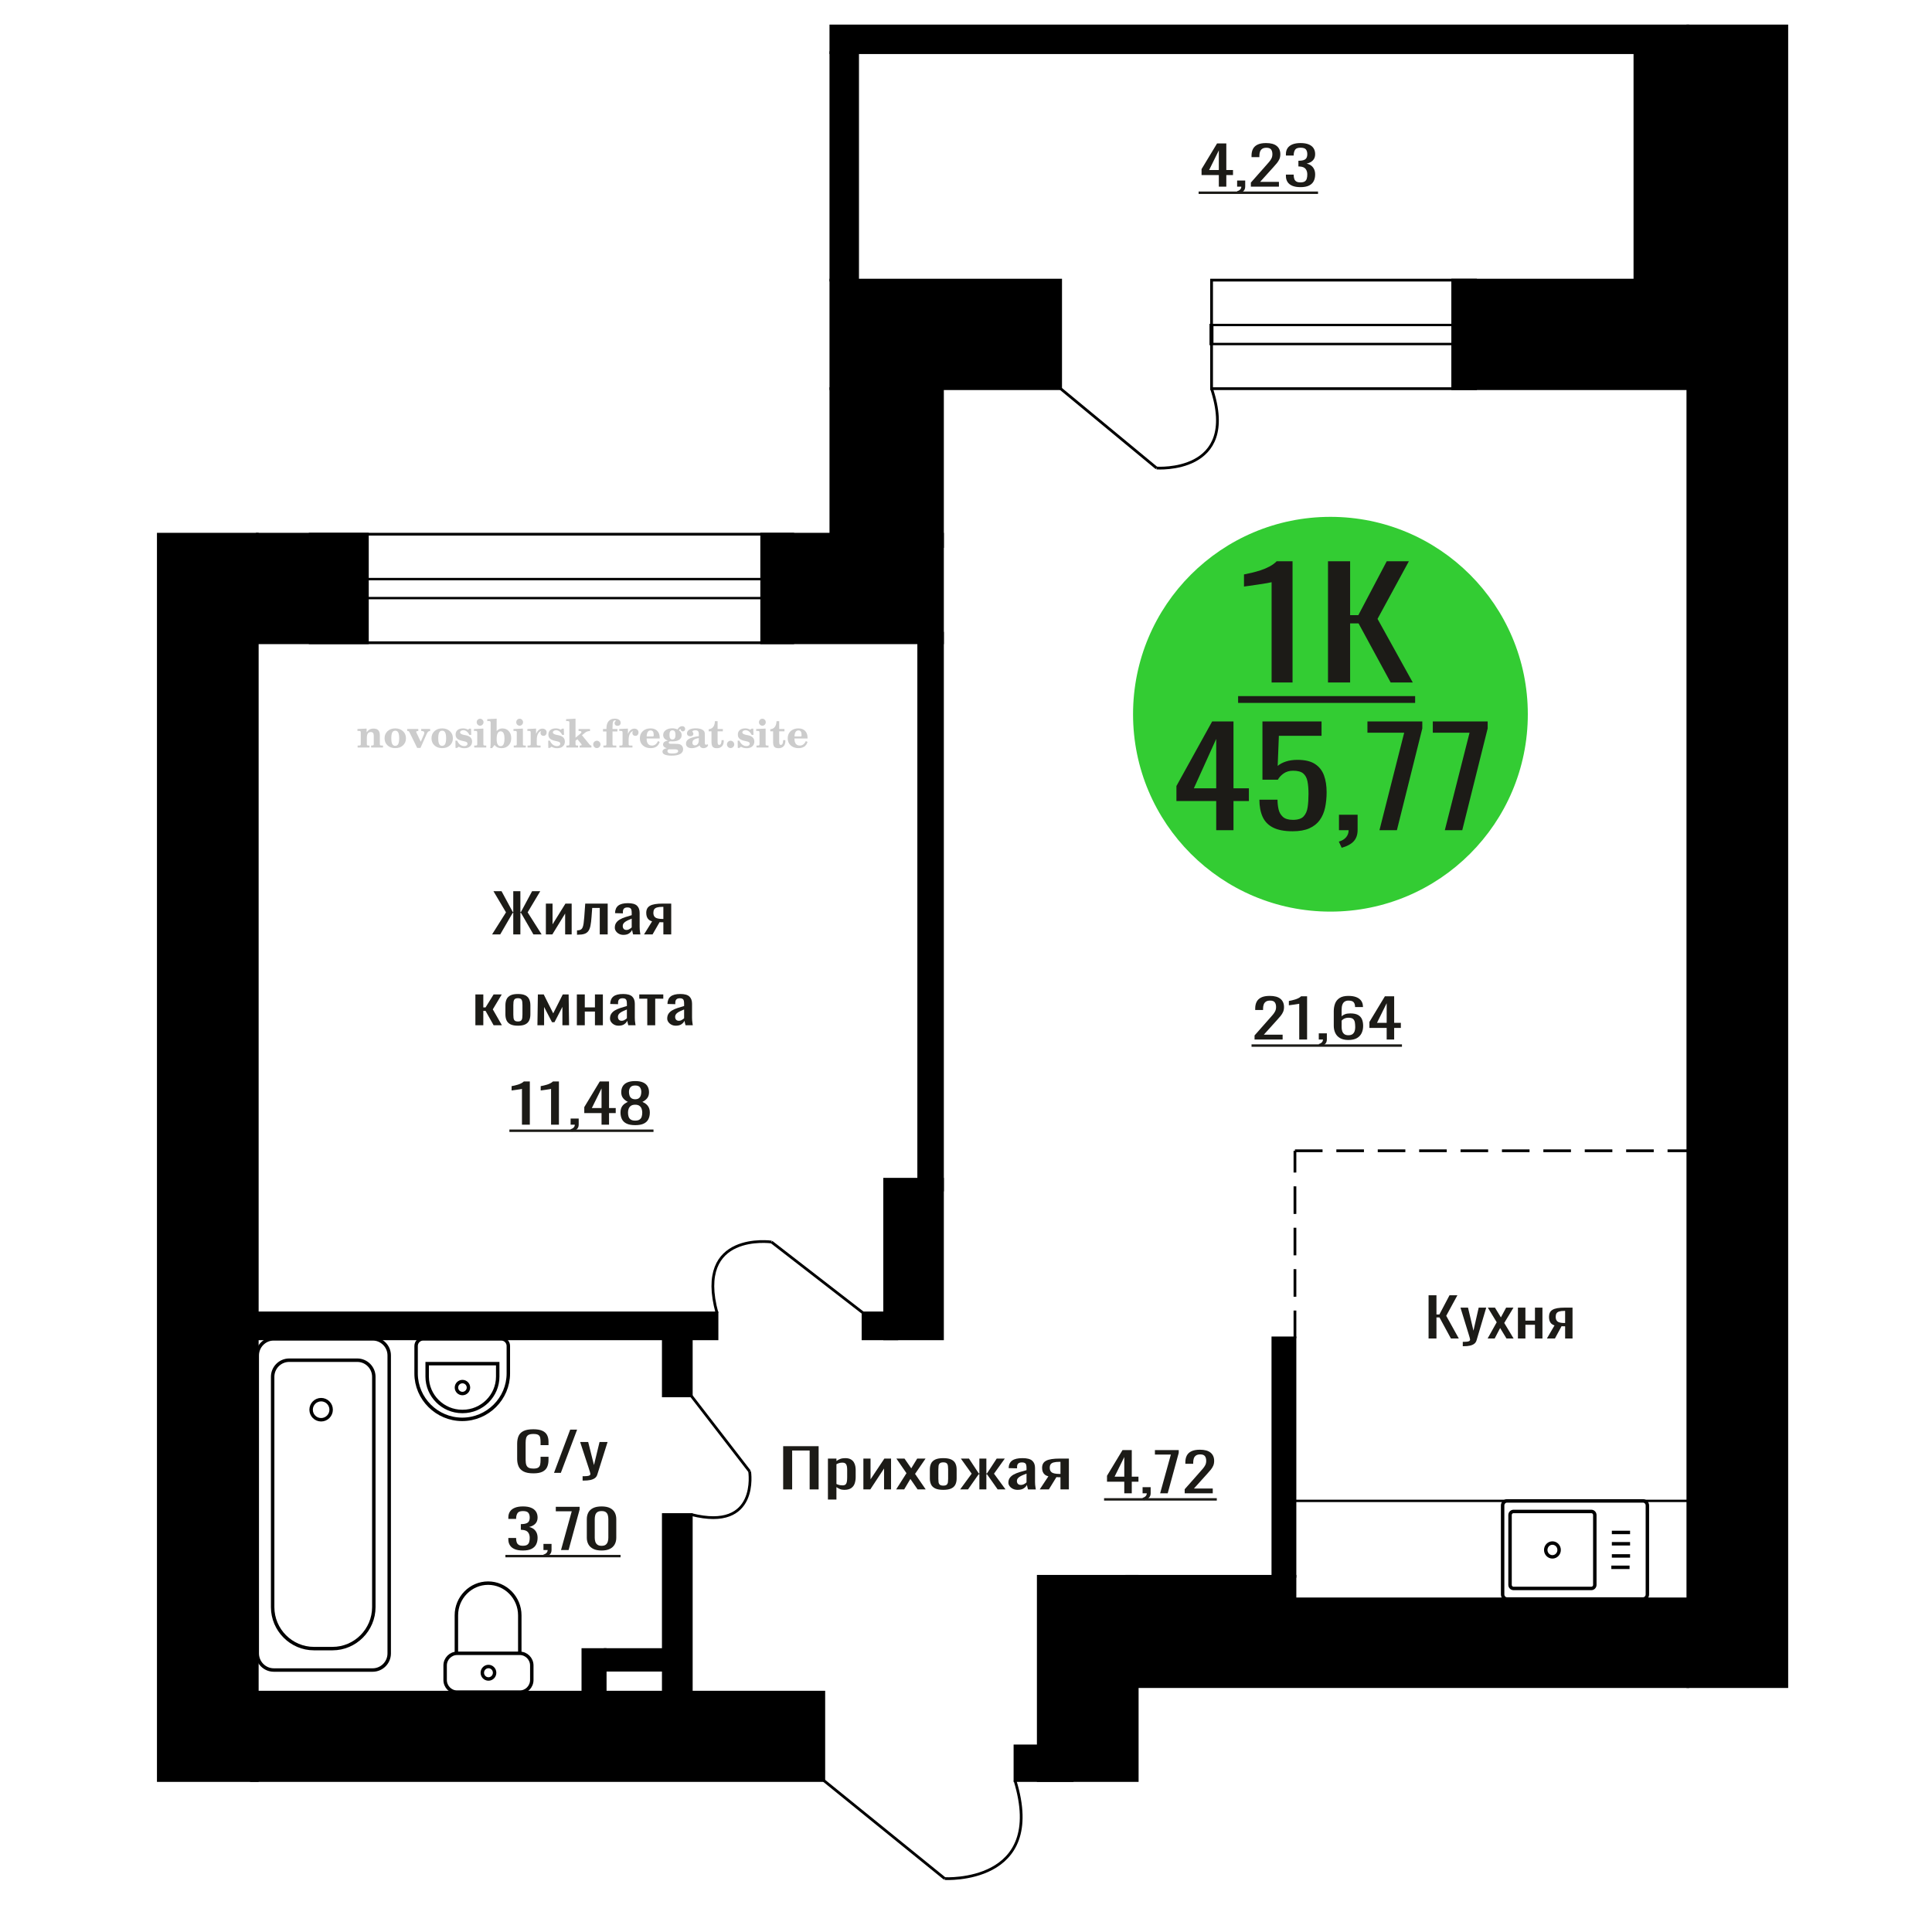 <?xml version="1.0" encoding="UTF-8"?>
<!DOCTYPE svg PUBLIC "-//W3C//DTD SVG 1.1//EN" "http://www.w3.org/Graphics/SVG/1.1/DTD/svg11.dtd">
<!-- Creator: CorelDRAW 2019 -->
<svg xmlns="http://www.w3.org/2000/svg" xml:space="preserve" width="140mm" height="140mm" version="1.1" style="shape-rendering:geometricPrecision; text-rendering:geometricPrecision; image-rendering:optimizeQuality; fill-rule:evenodd; clip-rule:evenodd"
viewBox="0 0 14000 14000"
 xmlns:xlink="http://www.w3.org/1999/xlink">
 <defs>
  <style type="text/css">
   <![CDATA[
    .str0 {stroke:black;stroke-width:25;stroke-miterlimit:22.926}
    .str1 {stroke:black;stroke-width:20;stroke-miterlimit:22.926}
    .str2 {stroke:black;stroke-width:20;stroke-miterlimit:22.926;stroke-dasharray:200 100}
    .fil1 {fill:none}
    .fil5 {fill:black}
    .fil2 {fill:#1C1B17}
    .fil4 {fill:#33CC33}
    .fil0 {fill:#1C1B17;fill-rule:nonzero}
    .fil3 {fill:#CCCCCC;fill-rule:nonzero}
   ]]>
  </style>
 </defs>
 <g id="Слой_x0020_1">
  <polygon class="fil0" points="10351.96,9699.16 10351.96,9385.92 10409.13,9385.92 10409.13,9525.14 10430.37,9525.14 10503.73,9385.92 10560.89,9385.92 10479.95,9534.81 10571.01,9699.16 10513.85,9699.16 10430.88,9546.41 10409.13,9546.41 10409.13,9699.16 "/>
  <path id="1" class="fil0" d="M10599.84 9755.23l0 -31.71c13.16,0 23.62,-0.45 31.37,-1.35 7.76,-0.9 13.32,-2.58 16.7,-5.03 3.37,-2.45 5.06,-5.86 5.06,-10.25 0,-2.32 -1.19,-7.47 -3.55,-15.46 -2.36,-8 -4.89,-16.5 -7.58,-25.53l-58.69 -190.26 54.64 0 39.46 167.06 37.94 -167.06 54.64 0 -69.82 235.89c-3.03,10.83 -8.59,19.4 -16.69,25.72 -8.1,6.32 -18.47,10.89 -31.11,13.73 -12.65,2.84 -27.92,4.25 -45.79,4.25l-6.58 0z"/>
  <polygon id="2" class="fil0" points="10779.94,9699.16 10845.7,9581.6 10781.46,9475.64 10833.05,9475.64 10876.06,9546.41 10914,9475.64 10967.11,9475.64 10900.34,9586.63 10968.13,9699.16 10916.53,9699.16 10870.49,9623.36 10831.04,9699.16 "/>
  <polygon id="3" class="fil0" points="10999.49,9699.16 10999.49,9475.64 11053.62,9475.64 11053.62,9569.61 11122.93,9569.61 11122.93,9475.64 11177.06,9475.64 11177.06,9699.16 11122.93,9699.16 11122.93,9599.78 11053.62,9599.78 11053.62,9699.16 "/>
  <path id="4" class="fil0" d="M11209.44 9699.16l55.14 -94.74c-9.45,-2.84 -17.13,-7.09 -23.03,-12.77 -5.9,-5.67 -10.2,-12.63 -12.89,-20.88 -2.7,-8.25 -4.05,-17.53 -4.05,-27.84 0,-11.86 2.03,-22.04 6.07,-30.55 4.05,-8.51 10.46,-15.47 19.22,-20.88 8.78,-5.42 20.41,-9.41 34.92,-11.99 14.49,-2.58 32.37,-3.87 53.62,-3.87l56.65 0 0 223.52 -53.62 0 0 -88.17c-5.4,0 -9.95,-0.06 -13.65,-0.19 -3.72,-0.13 -7.76,-0.33 -12.14,-0.58l-48.07 88.94 -58.17 0zm125.96 -112.15c0.67,0 1.77,0 3.29,0 1.51,0 2.44,0 2.78,0l0 -87.78c-0.34,0 -1.27,0 -2.78,0 -1.52,0 -2.45,0 -2.79,0 -15.84,0 -28.41,1.48 -37.69,4.45 -9.26,2.96 -15.76,7.6 -19.46,13.92 -3.72,6.32 -5.58,14.76 -5.58,25.33 0,14.69 4.31,25.65 12.9,32.87 8.61,7.22 25.05,10.96 49.33,11.21z"/>
  <polygon class="fil0" points="5675.15,10792.86 5675.15,10479.62 5932.09,10479.62 5932.09,10792.86 5866.99,10792.86 5866.99,10510.95 5740.25,10510.95 5740.25,10792.86 "/>
  <path id="1" class="fil0" d="M5999.48 10866.33l0 -296.99 61.65 0 0 17.79c7.3,-5.67 16.13,-10.57 26.5,-14.69 10.37,-4.13 22.66,-6.19 36.87,-6.19 17.28,0 31.01,3.03 41.19,9.09 10.17,6.05 17.76,13.66 22.75,22.81 4.99,9.15 8.26,18.43 9.8,27.84 1.53,9.41 2.29,17.47 2.29,24.17l0 54.14c0,15.73 -2.29,30.62 -6.91,44.67 -4.6,14.05 -12.96,25.39 -25.06,34.03 -12.09,8.64 -29.09,12.95 -50.97,12.95 -11.91,0 -22.47,-1.99 -31.69,-5.99 -9.22,-4 -17.47,-8.57 -24.77,-13.73l0 90.1 -61.65 0zm106.01 -102.86c10.76,0 18.43,-2.64 23.05,-7.93 4.6,-5.28 7.47,-12.44 8.64,-21.46 1.14,-9.02 1.72,-18.95 1.72,-29.78l0 -54.14c0,-9.28 -0.77,-17.85 -2.3,-25.71 -1.54,-7.87 -4.8,-14.12 -9.79,-18.76 -5.01,-4.64 -12.87,-6.96 -23.63,-6.96 -8.06,0 -15.74,1.16 -23.04,3.48 -7.3,2.32 -13.63,5.03 -19.01,8.12l0 143.09c5.76,2.83 12.29,5.22 19.59,7.15 7.3,1.93 15.55,2.9 24.77,2.9z"/>
  <polygon id="2" class="fil0" points="6256.41,10792.86 6256.41,10569.34 6308.27,10569.34 6308.27,10719.77 6408.49,10569.34 6456.89,10569.34 6456.89,10792.86 6406.2,10792.86 6406.2,10641.27 6306.54,10792.86 "/>
  <polygon id="3" class="fil0" points="6493.76,10792.86 6568.65,10675.3 6495.49,10569.34 6554.24,10569.34 6603.22,10640.11 6646.42,10569.34 6706.91,10569.34 6630.87,10680.33 6708.07,10792.86 6649.3,10792.86 6596.88,10717.06 6551.95,10792.86 "/>
  <path id="4" class="fil0" d="M6835.38 10795.95c-24.58,0 -43.98,-3.35 -58.19,-10.05 -14.21,-6.7 -24.28,-16.24 -30.24,-28.62 -5.96,-12.37 -8.92,-26.94 -8.92,-43.7l0 -64.96c0,-16.76 2.96,-31.33 8.92,-43.7 5.96,-12.38 16.03,-21.91 30.24,-28.62 14.21,-6.7 33.61,-10.05 58.19,-10.05 24.58,0 43.87,3.35 57.89,10.05 14.01,6.71 24.01,16.24 29.95,28.62 5.96,12.37 8.94,26.94 8.94,43.7l0 64.96c0,16.76 -2.98,31.33 -8.94,43.7 -5.94,12.38 -15.94,21.92 -29.95,28.62 -14.02,6.7 -33.31,10.05 -57.89,10.05zm0 -30.55c11.9,0 20.26,-2.32 25.05,-6.96 4.8,-4.64 7.69,-10.76 8.64,-18.37 0.97,-7.6 1.45,-15.53 1.45,-23.78l0 -69.99c0,-8.51 -0.48,-16.5 -1.45,-23.98 -0.95,-7.48 -3.84,-13.6 -8.64,-18.37 -4.79,-4.77 -13.15,-7.15 -25.05,-7.15 -11.91,0 -20.35,2.38 -25.36,7.15 -4.99,4.77 -7.97,10.89 -8.92,18.37 -0.95,7.48 -1.45,15.47 -1.45,23.98l0 69.99c0,8.25 0.5,16.18 1.45,23.78 0.95,7.61 3.93,13.73 8.92,18.37 5.01,4.64 13.45,6.96 25.36,6.96z"/>
  <polygon id="5" class="fil0" points="6957.5,10792.86 7041.03,10678.78 6962.68,10569.34 7021.44,10569.34 7092.3,10676.85 7096.91,10676.85 7096.91,10569.34 7147.6,10569.34 7147.6,10676.85 7152.2,10676.85 7222.49,10569.34 7281.25,10569.34 7202.91,10678.78 7286.44,10792.86 7229.4,10792.86 7152.2,10683.03 7147.6,10683.03 7147.6,10792.86 7096.91,10792.86 7096.91,10683.03 7091.72,10683.03 7014.53,10792.86 "/>
  <path id="6" class="fil0" d="M7374 10795.95c-13.06,0 -24.58,-2.51 -34.56,-7.54 -9.99,-5.02 -17.86,-11.47 -23.63,-19.33 -5.75,-7.87 -8.64,-16.18 -8.64,-24.95 0,-13.92 3.46,-25.65 10.37,-35.19 6.91,-9.53 16.42,-17.59 28.52,-24.17 12.11,-6.57 26.12,-12.31 42.05,-17.2 15.94,-4.9 32.74,-9.67 50.41,-14.31l0 -15.86c0,-9.02 -0.76,-16.5 -2.31,-22.43 -1.53,-5.93 -4.69,-10.37 -9.5,-13.34 -4.8,-2.96 -12,-4.45 -21.6,-4.45 -8.45,0 -15.27,1.29 -20.46,3.87 -5.18,2.58 -8.92,6.25 -11.23,11.02 -2.29,4.77 -3.46,10.38 -3.46,16.82l0 11.22 -61.06 -1.55c0.78,-24.75 9.22,-42.99 25.36,-54.72 16.13,-11.73 41.08,-17.59 74.88,-17.59 33.03,0 56.46,6.06 70.29,18.17 13.82,12.12 20.73,29.65 20.73,52.6l0 102.09c0,6.96 0.29,13.66 0.87,20.11 0.58,6.44 1.34,12.44 2.31,17.98 0.95,5.54 1.81,10.76 2.59,15.66l-56.46 0c-1.15,-4.12 -2.59,-9.35 -4.32,-15.66 -1.73,-6.32 -2.98,-12.05 -3.74,-17.21 -3.84,8.77 -11.25,16.95 -22.18,24.56 -10.95,7.6 -26.03,11.4 -45.23,11.4zm24.19 -35.57c6.16,0 11.91,-1.16 17.28,-3.48 5.38,-2.32 10.19,-4.97 14.41,-7.93 4.23,-2.97 7.11,-5.35 8.64,-7.16l0 -63.42c-9.59,3.61 -18.62,7.22 -27.07,10.83 -8.46,3.61 -15.85,7.41 -22.18,11.41 -6.35,4 -11.34,8.51 -14.99,13.53 -3.65,5.03 -5.46,10.77 -5.46,17.21 0,9.03 2.5,16.12 7.49,21.27 4.99,5.16 12.29,7.74 21.88,7.74z"/>
  <path id="7" class="fil0" d="M7534.16 10792.86l62.79 -94.74c-10.76,-2.84 -19.5,-7.09 -26.22,-12.77 -6.72,-5.67 -11.62,-12.63 -14.69,-20.88 -3.07,-8.25 -4.6,-17.53 -4.6,-27.84 0,-11.86 2.31,-22.04 6.91,-30.55 4.6,-8.51 11.9,-15.47 21.88,-20.88 10,-5.42 23.24,-9.41 39.76,-11.99 16.51,-2.58 36.87,-3.87 61.07,-3.87l64.51 0 0 223.52 -61.06 0 0 -88.17c-6.15,0 -11.34,-0.06 -15.55,-0.19 -4.23,-0.13 -8.83,-0.33 -13.83,-0.58l-54.73 88.94 -66.24 0zm143.44 -112.15c0.76,0 2.01,0 3.74,0 1.73,0 2.78,0 3.17,0l0 -87.78c-0.39,0 -1.44,0 -3.17,0 -1.73,0 -2.79,0 -3.17,0 -18.04,0 -32.36,1.48 -42.92,4.45 -10.55,2.96 -17.95,7.6 -22.17,13.92 -4.23,6.32 -6.34,14.76 -6.34,25.33 0,14.69 4.9,25.65 14.68,32.87 9.81,7.22 28.53,10.96 56.18,11.21z"/>
  <path class="fil1 str0" d="M3766.58 12262.05l-454.01 0c-47.84,0 -86.97,-39.72 -86.97,-88.26l0 -104.93c0,-48.55 39.13,-88.26 86.97,-88.26l454.01 0c47.83,0 86.97,39.71 86.97,88.26l0 104.93c0,48.54 -39.14,88.26 -86.97,88.26zm0 -281.45l-459.44 0 0 -275.54c0,-128.22 103.37,-233.11 229.71,-233.11l0.01 0c126.35,0 229.72,104.89 229.72,233.11l0 275.54zm-227 185.9c-24.59,0 -44.52,-20.23 -44.52,-45.18 0,-24.95 19.93,-45.18 44.52,-45.18 24.58,0 44.51,20.23 44.51,45.18 0,24.95 -19.93,45.18 -44.51,45.18z"/>
  <path class="fil1 str0" d="M10920.72 11587.02l984.71 0c17.66,0 32.12,-14.93 32.12,-33.18l0 -644.64c0,-18.25 -14.46,-33.18 -32.12,-33.18l-984.71 0c-17.67,0 -32.12,14.93 -32.12,33.18l0 644.64c0,18.25 14.45,33.18 32.12,33.18zm46.82 -76.57l563.88 0c13.86,0 25.2,-11.71 25.2,-26.02l0 -505.81c0,-14.32 -11.34,-26.03 -25.2,-26.03l-563.88 0c-13.86,0 -25.2,11.71 -25.2,26.03l0 505.81c0,14.31 11.34,26.02 25.2,26.02zm281.94 -228.89c26.76,0 48.45,-22.4 48.45,-50.04 0,-27.63 -21.69,-50.03 -48.45,-50.03 -26.75,0 -48.44,22.4 -48.44,50.03 0,27.64 21.69,50.04 48.44,50.04zm426.89 75.75l132.05 0m-128.38 -82.33l132.05 0m-132.05 -88.21l132.05 0m-132.05 -82.32l132.05 0"/>
  <path class="fil1 str0" d="M3067.18 9701.53l564.46 0c28.58,0 51.96,23.28 51.96,51.74l0 199.08c0,183.03 -150.38,332.78 -334.18,332.78l-0.01 0c-183.81,0 -334.18,-149.75 -334.18,-332.78l0 -199.08c0,-28.46 23.37,-51.74 51.95,-51.74zm28.26 180.04l511.19 0 0 93.78c0,138.96 -114.18,252.66 -253.72,252.66l-3.74 0c-139.55,0 -253.73,-113.7 -253.73,-252.66l0 -93.78zm255.6 129.93c24.01,0 43.48,19.38 43.48,43.3 0,23.91 -19.47,43.29 -43.48,43.29 -24.02,0 -43.48,-19.38 -43.48,-43.29 0,-23.92 19.46,-43.3 43.48,-43.3z"/>
  <path class="fil0" d="M8146.95 10821.13l0 -83.92 -125.14 0 0 -43.31 112.35 -186.01 67.1 0 0 192.59 48.46 0 0 36.73 -48.46 0 0 83.92 -54.31 0zm-70.29 -120.65l70.29 0 0 -142.31 -70.29 142.31z"/>
  <path id="1" class="fil0" d="M8288.05 10871.79l-9.04 -17.79c9.58,-2.32 17.13,-6.38 22.62,-12.18 5.51,-5.8 8.26,-12.7 8.26,-20.69l-30.35 0 0 -44.47 58.57 0 0 43.7c0,13.66 -4.08,24.55 -12.24,32.67 -8.17,8.12 -20.77,14.38 -37.82,18.76z"/>
  <polygon id="2" class="fil0" points="8406.79,10821.13 8484.53,10540.38 8368.99,10540.38 8368.99,10507.89 8541.51,10507.89 8541.51,10528 8461.65,10821.13 "/>
  <path id="3" class="fil0" d="M8584.65 10821.13l0 -29.39 109.69 -124.13c8.17,-9.28 15.72,-17.92 22.63,-25.91 6.92,-8 12.6,-16.44 17.05,-25.33 4.43,-8.9 6.65,-19.15 6.65,-30.75 0,-14.43 -3.2,-25.78 -9.59,-34.03 -6.39,-8.25 -17.57,-12.37 -33.54,-12.37 -13.5,0 -23.96,2.71 -31.42,8.12 -7.45,5.41 -12.6,12.5 -15.44,21.27 -2.85,8.76 -4.27,18.17 -4.27,28.23l0 10.44 -56.96 0 0 -10.83c0,-18.82 3.45,-35 10.38,-48.53 6.91,-13.54 18.09,-24.04 33.54,-31.52 15.44,-7.47 35.94,-11.21 61.5,-11.21 34.79,0 60.71,7.15 77.74,21.46 17.05,14.31 25.57,34.1 25.57,59.36 0,13.41 -2.23,25.14 -6.66,35.19 -4.44,10.06 -10.21,19.47 -17.31,28.23 -7.09,8.77 -14.9,17.79 -23.42,27.07l-99.05 109.83 136.32 0 0 34.8 -203.41 0z"/>
  <polygon id="4" class="fil2" points="8000.51,10856.29 8817.35,10856.29 8817.35,10873.87 8000.51,10873.87 "/>
  <path class="fil0" d="M3864.87 10676.39c-30.86,0 -54.82,-4.64 -71.85,-13.92 -17.05,-9.28 -28.89,-21.79 -35.53,-37.51 -6.64,-15.73 -9.96,-33.26 -9.96,-52.59l0 -110.6c0,-21.14 3.32,-39.58 9.96,-55.3 6.64,-15.73 18.48,-27.91 35.53,-36.55 17.03,-8.63 40.99,-12.95 71.85,-12.95 27.28,0 48.9,3.61 64.86,10.83 15.98,7.21 27.47,17.53 34.46,30.93 7,13.41 10.49,29.52 10.49,48.34l0 24.75 -57.58 0 0 -22.04c0,-11.6 -0.81,-21.85 -2.43,-30.75 -1.61,-8.89 -6.01,-15.79 -13.19,-20.68 -7.17,-4.9 -19.2,-7.35 -36.07,-7.35 -17.22,0 -29.79,2.64 -37.68,7.93 -7.89,5.28 -13,12.76 -15.34,22.43 -2.34,9.66 -3.49,20.94 -3.49,33.83l0 124.14c0,15.72 1.79,28.16 5.37,37.31 3.59,9.16 9.52,15.67 17.78,19.53 8.25,3.87 19.37,5.8 33.36,5.8 16.51,0 28.36,-2.64 35.53,-7.92 7.18,-5.29 11.66,-12.57 13.46,-21.85 1.79,-9.28 2.7,-20.11 2.7,-32.49l0 -23.2 57.58 0 0 23.2c0,19.08 -3.23,35.9 -9.69,50.47 -6.46,14.56 -17.58,25.91 -33.36,34.03 -15.8,8.12 -38.04,12.18 -66.76,12.18z"/>
  <polygon id="1" class="fil0" points="4014.52,10672.91 4131.87,10359.67 4181.93,10359.67 4064.04,10672.91 "/>
  <path id="2" class="fil0" d="M4221.77 10728.98l0 -31.71c14,0 25.12,-0.45 33.38,-1.35 8.25,-0.9 14.17,-2.58 17.76,-5.03 3.59,-2.45 5.38,-5.86 5.38,-10.25 0,-2.32 -1.26,-7.47 -3.77,-15.46 -2.52,-8 -5.2,-16.5 -8.07,-25.53l-62.44 -190.26 58.14 0 41.98 167.06 40.37 -167.06 58.14 0 -74.29 235.89c-3.23,10.83 -9.15,19.4 -17.76,25.72 -8.62,6.32 -19.66,10.89 -33.1,13.73 -13.46,2.84 -29.71,4.25 -48.72,4.25l-7 0z"/>
  <path class="fil0" d="M3789 11235.6c-23.44,0 -42.96,-3.22 -58.58,-9.67 -15.61,-6.44 -27.33,-15.72 -35.14,-27.84 -7.82,-12.12 -11.72,-26.43 -11.72,-42.93l0 -10.44 56.45 0c0,1.03 0,2.13 0,3.29 0,1.16 0,2.39 0,3.67 0.36,9.29 1.86,17.66 4.53,25.14 2.65,7.48 7.45,13.41 14.37,17.79 6.93,4.38 16.95,6.57 30.09,6.57 13.84,0 24.32,-2.38 31.41,-7.15 7.1,-4.77 11.9,-11.54 14.37,-20.3 2.5,-8.77 3.74,-18.82 3.74,-30.17 0,-16.5 -4.18,-29.97 -12.52,-40.41 -8.35,-10.44 -22.98,-16.18 -43.93,-17.21 -1.06,-0.25 -2.39,-0.38 -3.99,-0.38 -1.6,0 -2.93,0 -3.99,0l0 -41.38c1.06,0 2.3,0 3.73,0 1.42,0 2.66,0 3.72,0 20.24,-0.52 34.79,-4.38 43.66,-11.6 8.88,-7.22 13.32,-19.21 13.32,-35.97 0,-14.18 -3.28,-25.52 -9.85,-34.03 -6.57,-8.5 -19.62,-12.76 -39.15,-12.76 -19.52,0 -32.48,4.71 -38.87,14.12 -6.39,9.41 -9.93,21.46 -10.64,36.15 0,1.04 0,2.13 0,3.29 0,1.16 0,2.26 0,3.29l-56.45 0 0 -10.44c0,-16.76 3.9,-31.07 11.72,-42.93 7.81,-11.86 19.61,-21.01 35.4,-27.45 15.8,-6.45 35.42,-9.67 58.84,-9.67 23.8,0 43.5,3.22 59.12,9.67 15.61,6.44 27.33,15.66 35.14,27.65 7.8,11.98 11.72,26.36 11.72,43.11 0,18.82 -5.6,33.91 -16.78,45.25 -11.18,11.34 -26.19,19.08 -45,23.2 13.14,2.84 24.24,7.74 33.29,14.7 9.04,6.96 16.07,15.79 21.04,26.49 4.95,10.69 7.45,23.13 7.45,37.31 0,18.57 -3.56,34.74 -10.66,48.54 -7.09,13.79 -18.45,24.49 -34.07,32.09 -15.63,7.61 -36.21,11.41 -61.77,11.41z"/>
  <path id="1" class="fil0" d="M3946.61 11282.78l-9.05 -17.79c9.59,-2.32 17.13,-6.38 22.63,-12.18 5.5,-5.8 8.26,-12.7 8.26,-20.69l-30.35 0 0 -44.47 58.56 0 0 43.7c0,13.66 -4.07,24.55 -12.24,32.67 -8.16,8.12 -20.76,14.38 -37.81,18.76z"/>
  <polygon id="2" class="fil0" points="4065.35,11232.12 4143.09,10951.37 4027.55,10951.37 4027.55,10918.88 4200.07,10918.88 4200.07,10938.99 4120.2,11232.12 "/>
  <path id="3" class="fil0" d="M4359.29 11235.6c-24.5,0 -44.64,-4 -60.44,-11.99 -15.8,-7.99 -27.51,-18.95 -35.15,-32.87 -7.63,-13.92 -11.44,-29.77 -11.44,-47.56l0 -134.97c0,-18.3 3.73,-34.35 11.18,-48.14 7.45,-13.79 19.08,-24.56 34.88,-32.29 15.79,-7.73 36.11,-11.6 60.97,-11.6 24.84,0 45.08,3.87 60.7,11.6 15.63,7.73 27.16,18.5 34.61,32.29 7.45,13.79 11.18,29.84 11.18,48.14l0 134.97c0,18.04 -3.81,34.03 -11.44,47.95 -7.64,13.92 -19.26,24.81 -34.88,32.68 -15.63,7.86 -35.67,11.79 -60.17,11.79zm0 -34.03c13.48,0 23.7,-2.84 30.61,-8.51 6.93,-5.67 11.72,-12.95 14.38,-21.85 2.67,-8.89 4,-18.11 4,-27.65l0 -135.73c0,-10.06 -1.25,-19.53 -3.73,-28.42 -2.49,-8.9 -7.19,-16.05 -14.11,-21.47 -6.93,-5.41 -17.31,-8.12 -31.15,-8.12 -13.85,0 -24.32,2.71 -31.42,8.12 -7.09,5.42 -11.89,12.57 -14.38,21.47 -2.48,8.89 -3.73,18.36 -3.73,28.42l0 135.73c0,9.54 1.33,18.76 3.99,27.65 2.67,8.9 7.64,16.18 14.92,21.85 7.28,5.67 17.48,8.51 30.62,8.51z"/>
  <polygon id="4" class="fil2" points="3662.26,11267.28 4496.67,11267.28 4496.67,11284.86 3662.26,11284.86 "/>
  <path class="fil3" d="M2591.41 5416.75l0 -14.11 13.22 -0.28c3.86,-0.29 6.44,-1.13 7.71,-2.54 1.27,-1.41 1.93,-4.05 1.93,-7.91l0 -84.43c0,-4.56 -0.99,-7.52 -3.01,-9.03 -2.02,-1.46 -6.21,-2.21 -12.56,-2.21 -0.84,0 -2.21,0.05 -4.09,0.14 -1.88,0.1 -3.29,0.14 -4.33,0.14l0 -13.82 66.37 -3.11 0 27.05c6.78,-9.32 14.21,-16.14 22.25,-20.51 8.04,-4.38 17.26,-6.54 27.61,-6.54 15.66,0 27.24,4 34.76,12 7.53,7.99 11.29,20.27 11.29,36.83l0 63.49c0,3.86 0.66,6.5 1.98,7.95 1.36,1.51 3.9,2.31 7.66,2.5l13.22 0.28 0 14.11 -86.08 0 0 -14.11 9.69 -0.71c3.86,-0.18 6.4,-0.98 7.62,-2.4 1.27,-1.41 1.88,-4.04 1.88,-7.9l0 -58.98c0,-9.79 -1.69,-16.93 -5.03,-21.31 -3.34,-4.42 -8.75,-6.63 -16.18,-6.63 -10.16,0 -17.54,3.48 -22.15,10.49 -4.57,6.96 -6.87,18.44 -6.87,34.43l0 42.28c0,3.86 0.66,6.5 1.93,7.91 1.27,1.41 3.81,2.25 7.66,2.54l9.88 0.28 0 14.11 -86.36 0z"/>
  <path id="1" class="fil3" d="M2786.76 5349.91c0,-21.12 7.19,-38.33 21.54,-51.69 14.39,-13.36 33.02,-20.04 55.88,-20.04 22.67,0 41.25,6.68 55.74,20.08 14.53,13.41 21.78,30.63 21.78,51.65 0,21.03 -7.2,38.19 -21.55,51.46 -14.39,13.26 -33.02,19.9 -55.97,19.9 -22.95,0 -41.63,-6.64 -55.93,-19.85 -14.34,-13.22 -21.49,-30.39 -21.49,-51.51zm48.82 0c0,18.96 2.26,32.79 6.77,41.53 4.52,8.8 11.67,13.17 21.55,13.17 9.92,0 17.17,-4.37 21.77,-13.17 4.61,-8.74 6.92,-22.57 6.92,-41.53 0,-19.19 -2.26,-33.16 -6.82,-41.91 -4.56,-8.79 -11.76,-13.17 -21.59,-13.17 -9.97,0 -17.22,4.38 -21.78,13.17 -4.56,8.75 -6.82,22.72 -6.82,41.91z"/>
  <path id="2" class="fil3" d="M2968.17 5308.1c-2.11,-4.57 -4.33,-7.62 -6.58,-9.08 -2.31,-1.46 -5.6,-2.21 -9.83,-2.21l-1.09 0 0 -14.4 80.53 0 0 14.4 -6.07 0.56c-3.2,0.28 -5.5,0.85 -6.91,1.79 -1.36,0.89 -2.07,2.3 -2.07,4.14 0,0.8 0.33,2.11 0.89,3.85 0.61,1.74 1.37,3.53 2.31,5.37l29.63 62.46 23.14 -53.62c0.76,-1.83 1.32,-3.9 1.79,-6.16 0.47,-2.26 0.71,-4.24 0.71,-5.98 0,-3.48 -1.32,-6.3 -3.96,-8.37 -2.58,-2.02 -6.25,-3.2 -10.95,-3.48l-7.44 -0.56 0 -14.4 64.63 0 0 14.96c-6.07,0.28 -10.77,1.69 -14.11,4.28 -3.39,2.54 -6.73,7.62 -10.16,15.15l-45.72 102.77 -23.99 0 -54.75 -111.47z"/>
  <path id="3" class="fil3" d="M3126.83 5349.91c0,-21.12 7.19,-38.33 21.54,-51.69 14.39,-13.36 33.02,-20.04 55.88,-20.04 22.67,0 41.25,6.68 55.74,20.08 14.53,13.41 21.78,30.63 21.78,51.65 0,21.03 -7.2,38.19 -21.55,51.46 -14.39,13.26 -33.02,19.9 -55.97,19.9 -22.95,0 -41.63,-6.64 -55.93,-19.85 -14.34,-13.22 -21.49,-30.39 -21.49,-51.51zm48.82 0c0,18.96 2.26,32.79 6.77,41.53 4.52,8.8 11.67,13.17 21.55,13.17 9.92,0 17.17,-4.37 21.77,-13.17 4.61,-8.74 6.92,-22.57 6.92,-41.53 0,-19.19 -2.26,-33.16 -6.82,-41.91 -4.56,-8.79 -11.76,-13.17 -21.59,-13.17 -9.97,0 -17.22,4.38 -21.78,13.17 -4.56,8.75 -6.82,22.72 -6.82,41.91z"/>
  <path id="4" class="fil3" d="M3300.06 5367.08l12.18 0c5.79,12.79 13.12,22.58 22.01,29.35 8.94,6.77 18.87,10.16 29.87,10.16 7.2,0 12.89,-1.6 17.08,-4.75 4.23,-3.2 6.35,-7.43 6.35,-12.79 0,-4.8 -1.84,-8.47 -5.55,-11.06 -3.72,-2.59 -11.62,-5.13 -23.76,-7.62 -20.84,-4 -35.51,-9.64 -44.02,-16.84 -8.52,-7.19 -12.75,-17.26 -12.75,-30.19 0,-14.35 4.75,-25.45 14.25,-33.31 9.5,-7.9 23,-11.85 40.45,-11.85 6.49,0 12.7,0.8 18.49,2.45 5.83,1.64 11.15,3.99 15.94,7.1l11.06 -7.57 11.61 0 1.37 45.15 -13.27 0c-4.93,-10.58 -11.33,-18.91 -19.14,-24.88 -7.81,-5.98 -16.18,-8.99 -25.16,-8.99 -6.82,0 -12.37,1.51 -16.65,4.57 -4.33,3.05 -6.5,6.86 -6.5,11.47 0,8.75 11.15,15.1 33.4,19.05 2.68,0.47 4.75,0.85 6.21,1.13 15.71,2.92 27.56,8.23 35.46,15.95 7.91,7.71 11.86,17.73 11.86,30.01 0,14.81 -4.99,26.53 -14.96,35.18 -9.97,8.7 -23.57,13.03 -40.83,13.03 -7.71,0 -15.05,-0.89 -21.92,-2.73 -6.91,-1.83 -13.12,-4.47 -18.76,-7.95l-12.14 8.42 -11.34 0 -0.84 -52.49z"/>
  <path id="5" class="fil3" d="M3454.38 5233.31c0,-7.01 2.4,-12.94 7.25,-17.78 4.84,-4.89 10.67,-7.34 17.59,-7.34 6.63,0 12.37,2.45 17.26,7.38 4.85,4.94 7.29,10.82 7.29,17.74 0,6.91 -2.4,12.84 -7.24,17.87 -4.85,5.03 -10.59,7.53 -17.31,7.53 -6.92,0 -12.75,-2.45 -17.59,-7.39 -4.85,-4.94 -7.25,-10.91 -7.25,-18.01zm48.26 158.56c0,3.95 0.66,6.68 1.93,8.09 1.32,1.41 3.91,2.21 7.76,2.4l11.2 0.28 0 14.11 -87.21 0 0 -14.11 12.28 -0.28c3.81,-0.19 6.39,-0.99 7.71,-2.5 1.37,-1.45 2.02,-4.14 2.02,-7.99l0 -84.48c0,-4.47 -0.98,-7.48 -3.01,-8.94 -2.02,-1.46 -6.16,-2.21 -12.41,-2.21 -0.85,0 -2.17,0.05 -4.1,0.14 -1.88,0.1 -3.34,0.14 -4.46,0.14l0 -13.82 68.29 -3.11 0 112.28z"/>
  <path id="6" class="fil3" d="M3627.38 5299.35c-9.59,0 -16.74,4.75 -21.4,14.25 -4.7,9.55 -7.05,23.99 -7.05,43.37 0,16.27 2.39,28.64 7.24,37.16 4.84,8.51 11.9,12.74 21.21,12.74 9.64,0 16.75,-4.47 21.36,-13.45 4.61,-8.94 6.91,-22.81 6.91,-41.53 0,-17.69 -2.35,-30.81 -7.05,-39.51 -4.66,-8.71 -11.76,-13.03 -21.22,-13.03zm-74.97 121.92c0.94,-5.32 1.64,-10.59 2.07,-15.81 0.47,-5.22 0.7,-10.58 0.7,-16.09l0 -153.48c0,-4.42 -0.99,-7.38 -2.92,-8.84 -1.92,-1.46 -6.02,-2.21 -12.22,-2.21 -0.85,0 -2.26,0.05 -4.29,0.14 -2.02,0.1 -3.66,0.14 -4.84,0.14l0 -13.83 68.02 -3.38 0 89.79c5.78,-6.58 12.08,-11.43 18.86,-14.58 6.82,-3.11 14.44,-4.66 22.9,-4.66 19.01,0 34.39,6.49 46.15,19.48 11.76,12.98 17.64,30 17.64,51.03 0,21.87 -6.5,39.42 -19.43,52.68 -12.94,13.27 -29.96,19.9 -51.13,19.9 -11.19,0 -20.93,-1.98 -29.26,-5.93 -8.32,-3.9 -15.24,-9.83 -20.74,-17.73l-18.01 23.38 -13.5 0z"/>
  <path id="7" class="fil3" d="M3740.88 5233.31c0,-7.01 2.4,-12.94 7.25,-17.78 4.84,-4.89 10.67,-7.34 17.59,-7.34 6.63,0 12.37,2.45 17.26,7.38 4.85,4.94 7.29,10.82 7.29,17.74 0,6.91 -2.4,12.84 -7.24,17.87 -4.85,5.03 -10.59,7.53 -17.31,7.53 -6.92,0 -12.75,-2.45 -17.59,-7.39 -4.85,-4.94 -7.25,-10.91 -7.25,-18.01zm48.26 158.56c0,3.95 0.66,6.68 1.93,8.09 1.32,1.41 3.91,2.21 7.76,2.4l11.2 0.28 0 14.11 -87.21 0 0 -14.11 12.28 -0.28c3.81,-0.19 6.39,-0.99 7.71,-2.5 1.37,-1.45 2.02,-4.14 2.02,-7.99l0 -84.48c0,-4.47 -0.98,-7.48 -3.01,-8.94 -2.02,-1.46 -6.16,-2.21 -12.41,-2.21 -0.85,0 -2.17,0.05 -4.1,0.14 -1.88,0.1 -3.34,0.14 -4.46,0.14l0 -13.82 68.29 -3.11 0 112.28z"/>
  <path id="8" class="fil3" d="M3822.77 5416.75l0 -14.11 13.22 -0.28c3.86,-0.29 6.44,-1.13 7.71,-2.54 1.27,-1.41 1.93,-4.05 1.93,-7.91l0 -84.47c0,-4.52 -0.99,-7.53 -3.01,-8.99 -2.02,-1.46 -6.21,-2.21 -12.56,-2.21 -0.84,0 -2.21,0.05 -4.09,0.14 -1.88,0.1 -3.29,0.14 -4.33,0.14l0 -13.82 62.89 -3.11 0 38.85c5.55,-12.74 12.14,-22.39 19.9,-28.88 7.71,-6.44 16.41,-9.69 26.15,-9.69 9.03,0 16.37,2.54 22.01,7.58 5.65,5.08 8.47,11.52 8.47,19.42 0,7.72 -2.07,13.88 -6.26,18.53 -4.18,4.66 -9.69,6.97 -16.51,6.97 -6.35,0 -11.52,-2.03 -15.52,-6.12 -4,-4.09 -6.02,-9.41 -6.02,-15.94 0,-2.59 0.42,-4.94 1.27,-7.15 0.8,-2.21 2.12,-4.33 3.86,-6.35 -10.49,3.38 -18.44,10.67 -23.94,21.77 -5.51,11.11 -8.28,25.59 -8.28,43.42l0 29.91c0,3.86 0.66,6.5 1.97,7.95 1.37,1.51 3.91,2.31 7.67,2.5l18.02 0.28 0 14.11 -94.55 0z"/>
  <path id="9" class="fil3" d="M3972.4 5367.08l12.18 0c5.79,12.79 13.12,22.58 22.01,29.35 8.94,6.77 18.87,10.16 29.87,10.16 7.2,0 12.89,-1.6 17.08,-4.75 4.23,-3.2 6.35,-7.43 6.35,-12.79 0,-4.8 -1.84,-8.47 -5.55,-11.06 -3.72,-2.59 -11.62,-5.13 -23.76,-7.62 -20.84,-4 -35.51,-9.64 -44.02,-16.84 -8.52,-7.19 -12.75,-17.26 -12.75,-30.19 0,-14.35 4.75,-25.45 14.25,-33.31 9.5,-7.9 23,-11.85 40.45,-11.85 6.49,0 12.7,0.8 18.49,2.45 5.83,1.64 11.15,3.99 15.94,7.1l11.06 -7.57 11.61 0 1.37 45.15 -13.27 0c-4.93,-10.58 -11.33,-18.91 -19.14,-24.88 -7.81,-5.98 -16.18,-8.99 -25.16,-8.99 -6.82,0 -12.37,1.51 -16.65,4.57 -4.33,3.05 -6.5,6.86 -6.5,11.47 0,8.75 11.15,15.1 33.4,19.05 2.68,0.47 4.75,0.85 6.21,1.13 15.71,2.92 27.56,8.23 35.46,15.95 7.91,7.71 11.86,17.73 11.86,30.01 0,14.81 -4.99,26.53 -14.96,35.18 -9.97,8.7 -23.57,13.03 -40.83,13.03 -7.71,0 -15.05,-0.89 -21.92,-2.73 -6.91,-1.83 -13.12,-4.47 -18.76,-7.95l-12.14 8.42 -11.34 0 -0.84 -52.49z"/>
  <path id="10" class="fil3" d="M4126.16 5235.85c0,-4.38 -0.94,-7.34 -2.82,-8.8 -1.88,-1.46 -5.93,-2.21 -12.14,-2.21 -0.7,0 -2.12,0.05 -4.19,0.14 -2.02,0.1 -3.66,0.14 -4.84,0.14l0 -13.83 68.3 -3.38 0 137.96 33.91 -28.51c2.96,-2.4 5.13,-4.56 6.54,-6.54 1.46,-1.97 2.16,-3.85 2.16,-5.59 0,-2.78 -1.31,-4.8 -3.95,-6.12 -2.59,-1.36 -6.54,-2.02 -11.76,-2.02 -0.47,0 -1.27,0.05 -2.35,0.14 -1.08,0.09 -1.93,0.14 -2.49,0.14l0 -14.67 82.92 0 0 14.67c-7.15,0 -13.59,0.94 -19.33,2.82 -5.74,1.88 -11.15,4.89 -16.18,9.03l-22.86 18.35 52.73 64.86c2.82,3.58 5.45,6.21 7.81,7.81 2.4,1.6 4.89,2.4 7.43,2.4l0.56 0 0 14.11 -85.51 0 0 -14.11 6.77 -0.28c2.59,-0.19 4.52,-0.76 5.93,-1.7 1.36,-0.98 2.07,-2.3 2.07,-3.95 0,-1.55 -1.27,-3.9 -3.72,-7.01 -0.65,-0.84 -1.12,-1.45 -1.41,-1.78l-25.73 -31.28 -13.54 11 0 24.27c0,3.86 0.66,6.5 1.93,7.95 1.27,1.51 3.85,2.31 7.71,2.5l9.27 0.28 0 14.11 -85.23 0 0 -14.11 12.23 -0.28c3.76,-0.19 6.35,-0.99 7.71,-2.5 1.36,-1.45 2.07,-4.09 2.07,-7.95l0 -156.06z"/>
  <path id="11" class="fil3" d="M4324.89 5367.64c7.15,0 13.35,2.59 18.58,7.81 5.22,5.18 7.85,11.38 7.85,18.63 0,7.29 -2.59,13.54 -7.81,18.77 -5.17,5.22 -11.38,7.85 -18.62,7.85 -7.2,0 -13.36,-2.63 -18.54,-7.85 -5.22,-5.23 -7.8,-11.48 -7.8,-18.77 0,-7.15 2.63,-13.36 7.85,-18.58 5.22,-5.22 11.38,-7.86 18.49,-7.86z"/>
  <path id="12" class="fil3" d="M4369.48 5300.48l0 -17.78 25.02 0 0 -5.65c0,-21.97 5.22,-38.99 15.71,-51.17 10.49,-12.19 25.21,-18.26 44.12,-18.26 13.27,0 23.76,2.73 31.52,8.14 7.76,5.41 11.66,12.7 11.66,21.87 0,6.82 -2.07,12.19 -6.21,16.09 -4.14,3.9 -9.87,5.83 -17.26,5.83 -6.07,0 -11.01,-1.78 -14.82,-5.36 -3.81,-3.57 -5.73,-8.18 -5.73,-13.78 0,-5.88 2.63,-11.1 7.95,-15.71 1.08,-1.08 1.64,-1.79 1.64,-2.07 0,-0.99 -0.47,-1.74 -1.36,-2.16 -0.94,-0.47 -2.45,-0.71 -4.57,-0.71 -7,0 -11.85,3.58 -14.53,10.68 -2.73,7.1 -4.09,21.54 -4.09,43.32l0 8.94 35.51 0 0 17.78 -35.51 0 0 91.43c0,4.14 0.84,6.97 2.59,8.47 1.74,1.51 5.08,2.26 10.01,2.26l15.06 0 0 14.11 -93.7 0 0 -14.11 12.37 -0.28c3.76,-0.19 6.3,-0.99 7.67,-2.5 1.31,-1.45 1.97,-4.09 1.97,-7.95l0 -91.43 -25.02 0z"/>
  <path id="13" class="fil3" d="M4488.48 5416.75l0 -14.11 13.22 -0.28c3.86,-0.29 6.44,-1.13 7.71,-2.54 1.27,-1.41 1.93,-4.05 1.93,-7.91l0 -84.47c0,-4.52 -0.99,-7.53 -3.01,-8.99 -2.02,-1.46 -6.21,-2.21 -12.56,-2.21 -0.84,0 -2.21,0.05 -4.09,0.14 -1.88,0.1 -3.29,0.14 -4.33,0.14l0 -13.82 62.89 -3.11 0 38.85c5.55,-12.74 12.14,-22.39 19.9,-28.88 7.71,-6.44 16.41,-9.69 26.15,-9.69 9.03,0 16.37,2.54 22.01,7.58 5.65,5.08 8.47,11.52 8.47,19.42 0,7.72 -2.07,13.88 -6.26,18.53 -4.18,4.66 -9.69,6.97 -16.51,6.97 -6.35,0 -11.52,-2.03 -15.52,-6.12 -4,-4.09 -6.02,-9.41 -6.02,-15.94 0,-2.59 0.42,-4.94 1.27,-7.15 0.8,-2.21 2.12,-4.33 3.86,-6.35 -10.49,3.38 -18.44,10.67 -23.94,21.77 -5.51,11.11 -8.28,25.59 -8.28,43.42l0 29.91c0,3.86 0.66,6.5 1.97,7.95 1.37,1.51 3.91,2.31 7.67,2.5l18.02 0.28 0 14.11 -94.55 0z"/>
  <path id="14" class="fil3" d="M4767.93 5370.18l12.42 5.93c-4.42,14.77 -12.14,26.01 -23.19,33.68 -11.1,7.67 -25.17,11.48 -42.24,11.48 -23.43,0 -42.29,-6.59 -56.68,-19.71 -14.35,-13.13 -21.54,-30.34 -21.54,-51.65 0,-21.26 7.15,-38.57 21.4,-51.83 14.3,-13.27 32.97,-19.9 56.02,-19.9 21.02,0 37.35,6.07 49.01,18.25 11.67,12.14 17.5,29.21 17.5,51.13l0 3.71 -94.83 0 0 1.93c0,16.33 3.3,28.65 9.83,36.97 6.59,8.33 16.37,12.47 29.31,12.47 9.45,0 17.78,-2.73 24.93,-8.19 7.19,-5.45 13.21,-13.54 18.06,-24.27zm-82.13 -33.58l43.37 0c2.96,0 5.03,-0.66 6.21,-1.93 1.18,-1.27 1.79,-3.62 1.79,-7.05 0,-12.14 -1.84,-20.98 -5.46,-26.49 -3.62,-5.5 -9.31,-8.27 -17.12,-8.27 -8.98,0 -15.85,3.62 -20.6,10.81 -4.71,7.25 -7.43,18.21 -8.19,32.93z"/>
  <path id="15" class="fil3" d="M4832.46 5421.88c-9.12,-2.31 -15.99,-5.69 -20.65,-10.26 -4.65,-4.56 -6.96,-10.16 -6.96,-16.88 0,-7.43 3.06,-13.55 9.22,-18.39 6.16,-4.8 15.05,-8.09 26.62,-9.84 -11.38,-3.05 -20.03,-8.04 -26.01,-15.05 -5.97,-6.96 -8.98,-15.47 -8.98,-25.49 0,-14.3 6.07,-25.97 18.2,-34.9 12.14,-8.99 27.99,-13.45 47.56,-13.45 6.91,0 13.4,0.7 19.56,2.07 6.17,1.36 12.14,3.43 17.92,6.16l4.85 -7.01c3.76,-5.36 8.28,-9.46 13.5,-12.37 5.22,-2.92 10.68,-4.38 16.37,-4.38 6.25,0 11.33,1.79 15.28,5.37 3.96,3.62 5.93,8.23 5.93,13.82 0,5.51 -1.5,10.02 -4.56,13.46 -3.01,3.43 -6.96,5.17 -11.81,5.17 -3.34,0 -6.16,-0.7 -8.56,-2.12 -2.4,-1.45 -4.33,-3.62 -5.78,-6.53 -0.57,-1.13 -0.9,-2.5 -1.09,-4.14 -0.28,-2.31 -1.27,-3.48 -2.91,-3.58 -1.65,0 -3.48,0.8 -5.51,2.4 -2.02,1.6 -3.66,3.62 -4.93,6.07 6.96,4.8 12.04,9.92 15.24,15.43 3.19,5.55 4.79,11.9 4.79,19.05 0,14.34 -5.83,25.58 -17.45,33.72 -11.62,8.14 -27.75,12.23 -48.4,12.23 -1.74,0 -4.18,-0.09 -7.34,-0.28 -3.1,-0.19 -5.36,-0.28 -6.72,-0.28 -4.33,0 -7.72,0.8 -10.11,2.44 -2.45,1.6 -3.67,3.81 -3.67,6.64 0,3.24 1.08,5.5 3.24,6.77 2.17,1.27 5.93,1.93 11.34,1.93l20.46 0c10.72,0 20.08,0.33 28.03,1.03 8,0.71 13.45,1.6 16.51,2.68 7.72,2.78 13.74,7.34 18.06,13.78 4.33,6.45 6.5,13.88 6.5,22.3 0,14.86 -7.06,26.29 -21.17,34.29 -14.11,8 -34.34,11.99 -60.73,11.99 -22.43,0 -39.32,-2.44 -50.65,-7.29 -11.34,-4.89 -17.03,-12.13 -17.03,-21.77 0,-6.35 2.77,-11.62 8.28,-15.9 5.5,-4.28 13.36,-7.25 23.56,-8.89zm13.88 7.85c-3.58,1.46 -6.12,3.15 -7.62,5.04 -1.51,1.88 -2.26,4.32 -2.26,7.38 0,6.16 2.68,10.72 8,13.64 5.31,2.96 13.59,4.42 24.83,4.42 15.24,0 26.53,-1.41 33.82,-4.18 7.29,-2.83 10.96,-7.15 10.96,-13.08 0,-4.66 -1.97,-8.04 -5.93,-10.11 -3.95,-2.07 -10.72,-3.11 -20.32,-3.11l-41.48 0zm4.8 -104.51c0,11.61 1.74,20.08 5.22,25.4 3.53,5.31 8.98,7.99 16.46,7.99 7.53,0 13.08,-2.68 16.7,-8.09 3.57,-5.36 5.36,-13.78 5.36,-25.3 0,-11.29 -1.79,-19.66 -5.36,-25.07 -3.62,-5.41 -9.17,-8.14 -16.7,-8.14 -7.48,0 -12.93,2.73 -16.46,8.14 -3.48,5.41 -5.22,13.78 -5.22,25.07z"/>
  <path id="16" class="fil3" d="M5063.7 5348.45c-16.7,2.68 -28.6,6.63 -35.66,11.86 -7.1,5.22 -10.63,12.55 -10.63,22.06 0,5.78 1.6,10.34 4.75,13.78 3.15,3.38 7.43,5.08 12.75,5.08 8.7,0 15.71,-3.25 20.93,-9.74 5.22,-6.49 7.86,-15.38 7.86,-26.67l0 -16.37zm43.74 35.75c0,4.52 0.8,7.71 2.4,9.64 1.6,1.93 4.23,2.87 7.81,2.87 1.64,0 3.52,-0.47 5.64,-1.46 2.12,-0.94 3.43,-1.41 4,-1.41 1.08,0 1.97,0.33 2.63,1.08 0.61,0.76 0.94,1.79 0.94,3.2 0,5.88 -3.34,11.25 -10.06,16.14 -6.73,4.84 -14.77,7.29 -24.13,7.29 -7.01,0 -12.98,-1.84 -17.92,-5.55 -4.99,-3.72 -7.9,-8.52 -8.85,-14.35 -7.71,6.3 -16.46,11.2 -26.24,14.68 -9.79,3.48 -19.85,5.22 -30.25,5.22 -13.5,0 -23.99,-2.92 -31.42,-8.8 -7.43,-5.88 -11.14,-14.16 -11.14,-24.83 0,-14.21 7.47,-25.64 22.38,-34.2 14.92,-8.61 38.53,-15.05 70.75,-19.38l0 -15.33c0,-9.93 -1.98,-16.94 -5.93,-21.07 -3.95,-4.14 -10.53,-6.21 -19.71,-6.21 -5.97,0 -11,0.98 -15.05,2.96 -4.09,1.98 -6.16,4.28 -6.16,6.82 0,0.66 1.22,2.54 3.67,5.69 2.44,3.11 3.67,6.59 3.67,10.49 0,5.32 -2.07,9.6 -6.26,12.89 -4.18,3.24 -9.64,4.89 -16.32,4.89 -6.82,0 -12.47,-1.97 -16.98,-5.93 -4.47,-3.95 -6.73,-8.89 -6.73,-14.86 0,-11.76 5.65,-20.88 16.94,-27.37 11.33,-6.45 27.28,-9.69 47.97,-9.69 11.57,0 21.73,1.17 30.53,3.52 8.75,2.31 15.99,5.79 21.68,10.35 4.52,3.53 7.67,7.48 9.46,11.95 1.79,4.42 2.68,11.24 2.68,20.41l0 60.35z"/>
  <path id="17" class="fil3" d="M5244.18 5363.41c0,0.66 0.09,1.65 0.24,2.96 0.14,1.32 0.18,2.31 0.18,2.97 0,16.51 -4.37,29.39 -13.12,38.66 -8.8,9.22 -20.98,13.83 -36.55,13.83 -14.2,0 -24.32,-3.34 -30.29,-10.07 -5.97,-6.68 -8.94,-18.48 -8.94,-35.41l0 -77 -20.32 0 0 -15.15c13.97,-0.89 24.84,-6.35 32.55,-16.27 7.72,-9.93 11.95,-23.95 12.7,-41.96l19.38 0 0 56.73 38.1 0 0 16.65 -38.1 0 0 74.78c0,9.55 0.9,15.9 2.64,19.01 1.74,3.15 4.79,4.7 9.22,4.7 5.41,0 9.5,-2.87 12.32,-8.56 2.77,-5.69 4.33,-14.3 4.61,-25.87l15.38 0z"/>
  <path id="18" class="fil3" d="M5294.09 5367.64c7.15,0 13.35,2.59 18.58,7.81 5.22,5.18 7.85,11.38 7.85,18.63 0,7.29 -2.59,13.54 -7.81,18.77 -5.17,5.22 -11.38,7.85 -18.62,7.85 -7.2,0 -13.36,-2.63 -18.54,-7.85 -5.22,-5.23 -7.8,-11.48 -7.8,-18.77 0,-7.15 2.63,-13.36 7.85,-18.58 5.22,-5.22 11.38,-7.86 18.49,-7.86z"/>
  <path id="19" class="fil3" d="M5345.36 5367.08l12.18 0c5.79,12.79 13.12,22.58 22.01,29.35 8.94,6.77 18.87,10.16 29.87,10.16 7.2,0 12.89,-1.6 17.08,-4.75 4.23,-3.2 6.35,-7.43 6.35,-12.79 0,-4.8 -1.84,-8.47 -5.55,-11.06 -3.72,-2.59 -11.62,-5.13 -23.76,-7.62 -20.84,-4 -35.51,-9.64 -44.02,-16.84 -8.52,-7.19 -12.75,-17.26 -12.75,-30.19 0,-14.35 4.75,-25.45 14.25,-33.31 9.5,-7.9 23,-11.85 40.45,-11.85 6.49,0 12.7,0.8 18.49,2.45 5.83,1.64 11.15,3.99 15.94,7.1l11.06 -7.57 11.61 0 1.37 45.15 -13.27 0c-4.93,-10.58 -11.33,-18.91 -19.14,-24.88 -7.81,-5.98 -16.18,-8.99 -25.16,-8.99 -6.82,0 -12.37,1.51 -16.65,4.57 -4.33,3.05 -6.5,6.86 -6.5,11.47 0,8.75 11.15,15.1 33.4,19.05 2.68,0.47 4.75,0.85 6.21,1.13 15.71,2.92 27.56,8.23 35.46,15.95 7.91,7.71 11.86,17.73 11.86,30.01 0,14.81 -4.99,26.53 -14.96,35.18 -9.97,8.7 -23.57,13.03 -40.83,13.03 -7.71,0 -15.05,-0.89 -21.92,-2.73 -6.91,-1.83 -13.12,-4.47 -18.76,-7.95l-12.14 8.42 -11.34 0 -0.84 -52.49z"/>
  <path id="20" class="fil3" d="M5499.68 5233.31c0,-7.01 2.4,-12.94 7.25,-17.78 4.84,-4.89 10.67,-7.34 17.59,-7.34 6.63,0 12.37,2.45 17.26,7.38 4.85,4.94 7.29,10.82 7.29,17.74 0,6.91 -2.4,12.84 -7.24,17.87 -4.85,5.03 -10.59,7.53 -17.31,7.53 -6.92,0 -12.75,-2.45 -17.59,-7.39 -4.85,-4.94 -7.25,-10.91 -7.25,-18.01zm48.26 158.56c0,3.95 0.66,6.68 1.93,8.09 1.32,1.41 3.91,2.21 7.76,2.4l11.2 0.28 0 14.11 -87.21 0 0 -14.11 12.28 -0.28c3.81,-0.19 6.39,-0.99 7.71,-2.5 1.37,-1.45 2.02,-4.14 2.02,-7.99l0 -84.48c0,-4.47 -0.98,-7.48 -3.01,-8.94 -2.02,-1.46 -6.16,-2.21 -12.41,-2.21 -0.85,0 -2.17,0.05 -4.1,0.14 -1.88,0.1 -3.34,0.14 -4.46,0.14l0 -13.82 68.29 -3.11 0 112.28z"/>
  <path id="21" class="fil3" d="M5690.65 5363.41c0,0.66 0.09,1.65 0.24,2.96 0.14,1.32 0.18,2.31 0.18,2.97 0,16.51 -4.37,29.39 -13.12,38.66 -8.8,9.22 -20.98,13.83 -36.55,13.83 -14.2,0 -24.32,-3.34 -30.29,-10.07 -5.97,-6.68 -8.94,-18.48 -8.94,-35.41l0 -77 -20.32 0 0 -15.15c13.97,-0.89 24.84,-6.35 32.55,-16.27 7.72,-9.93 11.95,-23.95 12.7,-41.96l19.38 0 0 56.73 38.1 0 0 16.65 -38.1 0 0 74.78c0,9.55 0.9,15.9 2.64,19.01 1.74,3.15 4.79,4.7 9.22,4.7 5.41,0 9.5,-2.87 12.32,-8.56 2.77,-5.69 4.33,-14.3 4.61,-25.87l15.38 0z"/>
  <path id="22" class="fil3" d="M5839.24 5370.18l12.42 5.93c-4.42,14.77 -12.14,26.01 -23.19,33.68 -11.1,7.67 -25.17,11.48 -42.24,11.48 -23.43,0 -42.29,-6.59 -56.68,-19.71 -14.35,-13.13 -21.54,-30.34 -21.54,-51.65 0,-21.26 7.15,-38.57 21.4,-51.83 14.3,-13.27 32.97,-19.9 56.02,-19.9 21.02,0 37.35,6.07 49.01,18.25 11.67,12.14 17.5,29.21 17.5,51.13l0 3.71 -94.83 0 0 1.93c0,16.33 3.3,28.65 9.83,36.97 6.59,8.33 16.37,12.47 29.31,12.47 9.45,0 17.78,-2.73 24.93,-8.19 7.19,-5.45 13.21,-13.54 18.06,-24.27zm-82.13 -33.58l43.37 0c2.96,0 5.03,-0.66 6.21,-1.93 1.18,-1.27 1.79,-3.62 1.79,-7.05 0,-12.14 -1.84,-20.98 -5.46,-26.49 -3.62,-5.5 -9.31,-8.27 -17.12,-8.27 -8.98,0 -15.85,3.62 -20.6,10.81 -4.71,7.25 -7.43,18.21 -8.19,32.93z"/>
  <circle class="fil4" cx="9640.81" cy="5175.62" r="1430.32"/>
  <path class="fil0" d="M8813.17 6015.85l0 -211.09 -288.37 0 0 -108.95 258.92 -467.9 154.61 0 0 484.44 111.67 0 0 92.41 -111.67 0 0 211.09 -125.16 0zm-161.98 -303.5l161.98 0 0 -357.98 -161.98 357.98z"/>
  <path id="1" class="fil0" d="M9366.59 6023.63c-59.72,0 -107.16,-9.08 -142.35,-27.24 -35.18,-18.15 -60.33,-44.42 -75.46,-78.79 -15.13,-34.37 -22.7,-75.23 -22.7,-122.57l131.3 0c0,23.35 2.45,46.21 7.36,68.58 4.9,22.38 15.34,40.86 31.29,55.45 15.95,14.59 40.29,21.89 73.02,21.89 35.99,0 61.76,-8.27 77.3,-24.81 15.54,-16.53 25.35,-38.91 29.45,-67.12 4.09,-28.21 6.13,-60.15 6.13,-95.82 0,-35.66 -2.46,-65.98 -7.36,-90.95 -4.91,-24.97 -15.13,-44.1 -30.68,-57.39 -15.54,-13.3 -40.08,-19.94 -73.62,-19.94 -27,0 -49.9,6.64 -68.72,19.94 -18.81,13.29 -32.73,28.37 -41.72,45.23l-111.66 0 0 -422.18 428.25 0 0 104.09 -309.22 0 -8.59 217.9c16.36,-13.62 36.6,-24.32 60.73,-32.1 24.14,-7.79 51.75,-11.68 82.83,-11.68 53.99,0 96.33,10.06 127.01,30.16 30.67,20.1 52.36,47.66 65.04,82.68 12.67,35.02 19.02,75.23 19.02,120.63 0,40.2 -3.68,77.65 -11.05,112.35 -7.37,34.7 -20.25,64.85 -38.65,90.47 -18.41,25.61 -43.56,45.55 -75.48,59.82 -31.9,14.27 -72.39,21.4 -121.47,21.4z"/>
  <path id="2" class="fil0" d="M9722.44 6143.28l-20.86 -44.75c22.09,-5.83 39.47,-16.05 52.15,-30.64 12.67,-14.59 19.02,-31.94 19.02,-52.04l-69.95 0 0 -111.87 134.99 0 0 109.92c0,34.38 -9.41,61.77 -28.23,82.2 -18.81,20.43 -47.85,36.16 -87.12,47.18z"/>
  <polygon id="3" class="fil0" points="9996.09,6015.85 10175.24,5309.63 9908.96,5309.63 9908.96,5227.91 10306.53,5227.91 10306.53,5278.5 10122.48,6015.85 "/>
  <polygon id="4" class="fil0" points="10469.75,6015.85 10648.91,5309.63 10382.63,5309.63 10382.63,5227.91 10780.2,5227.91 10780.2,5278.5 10596.14,6015.85 "/>
  <path class="fil0" d="M9214.48 4945.66l0 -726.76c-0.96,0.72 -11.59,2.89 -31.93,6.51 -20.35,3.61 -43.28,7.23 -68.83,10.84 -25.53,3.62 -48.24,6.87 -68.1,9.77 -19.87,2.89 -30.28,4.33 -31.23,4.33l0 -87.86c16.09,-2.89 34.78,-6.87 56.06,-11.93 21.28,-5.06 43.04,-11.21 65.28,-18.44 22.22,-7.23 43.51,-16.27 63.85,-27.12 20.34,-10.85 37.6,-23.5 51.79,-37.96l114.94 0 0 878.62 -151.83 0z"/>
  <polygon id="1" class="fil0" points="9623.15,4945.66 9623.15,4067.04 9783.49,4067.04 9783.49,4457.54 9843.09,4457.54 10048.84,4067.04 10209.2,4067.04 9982.15,4484.65 10237.57,4945.66 10077.23,4945.66 9844.51,4517.2 9783.49,4517.2 9783.49,4945.66 "/>
  <polygon id="2" class="fil2" points="8971.83,5044.27 10254.61,5044.27 10254.61,5093.58 8971.83,5093.58 "/>
  <polygon class="fil5 str1" points="4806.74,9635.4 5009.26,9635.4 5009.26,10114.98 4806.74,10114.98 "/>
  <polygon class="fil5 str1" points="6829.42,4657.57 6829.42,3871.04 5519.62,3871.04 5519.62,4657.57 "/>
  <path class="fil1 str1" d="M5432.11 10662.54c0,0 69.55,437.4 -422.85,312.51"/>
  <line class="fil1 str1" x1="5009.27" y1="10114.98" x2="5432.1" y2= "10662.52" />
  <rect class="fil1 str1" transform="matrix(3.16806E-13 0.868 2.446 4.04067E-13 2351.21 4196.22)" width="158.75" height="1336.15"/>
  <polygon class="fil5 str1" points="12230.92,188.24 12230.92,381.57 6020.84,381.57 6020.84,188.24 "/>
  <path class="fil0" d="M3782.35 8149.77l0 -259.1c-0.36,0.26 -4.35,1.04 -11.98,2.32 -7.64,1.29 -16.25,2.58 -25.83,3.87 -9.59,1.29 -18.11,2.45 -25.56,3.48 -7.46,1.03 -11.36,1.55 -11.72,1.55l0 -31.32c6.03,-1.04 13.05,-2.45 21.04,-4.26 7.99,-1.8 16.15,-3.99 24.5,-6.57 8.33,-2.58 16.31,-5.8 23.96,-9.67 7.63,-3.87 14.1,-8.38 19.43,-13.54l43.14 0 0 313.24 -56.98 0z"/>
  <path id="1" class="fil0" d="M3993.22 8149.77l0 -259.1c-0.36,0.26 -4.35,1.04 -11.98,2.32 -7.64,1.29 -16.25,2.58 -25.83,3.87 -9.59,1.29 -18.11,2.45 -25.56,3.48 -7.46,1.03 -11.36,1.55 -11.72,1.55l0 -31.32c6.03,-1.04 13.05,-2.45 21.04,-4.26 7.99,-1.8 16.15,-3.99 24.5,-6.57 8.33,-2.58 16.31,-5.8 23.96,-9.67 7.63,-3.87 14.1,-8.38 19.43,-13.54l43.14 0 0 313.24 -56.98 0z"/>
  <path id="2" class="fil0" d="M4143.38 8200.43l-9.05 -17.79c9.58,-2.32 17.13,-6.38 22.62,-12.18 5.51,-5.8 8.27,-12.7 8.27,-20.69l-30.35 0 0 -44.47 58.56 0 0 43.7c0,13.66 -4.08,24.55 -12.24,32.67 -8.17,8.12 -20.77,14.38 -37.81,18.76z"/>
  <path id="3" class="fil0" d="M4359.04 8149.77l0 -83.92 -125.14 0 0 -43.31 112.35 -186.01 67.1 0 0 192.59 48.45 0 0 36.73 -48.45 0 0 83.92 -54.31 0zm-70.3 -120.65l70.3 0 0 -142.31 -70.3 142.31z"/>
  <path id="4" class="fil0" d="M4602.92 8153.25c-25.92,0 -46.68,-3.74 -62.31,-11.21 -15.62,-7.48 -26.89,-18.12 -33.81,-31.91 -6.92,-13.79 -10.38,-29.97 -10.38,-48.53 0,-10.57 1.24,-19.85 3.72,-27.84 2.49,-8 6.13,-15.02 10.92,-21.08 4.79,-6.06 10.48,-11.34 17.03,-15.85 6.57,-4.52 13.76,-8.58 21.58,-12.19 -14.21,-6.96 -25.74,-16.04 -34.62,-27.26 -8.87,-11.21 -13.31,-25.46 -13.31,-42.73 0,-16.5 3.55,-30.81 10.65,-42.92 7.09,-12.12 18.19,-21.47 33.28,-28.04 15.08,-6.58 34.17,-9.86 57.25,-9.86 23.06,0 41.97,3.28 56.7,9.86 14.73,6.57 25.65,15.92 32.74,28.04 7.11,12.11 10.66,26.42 10.66,42.92 0,17.53 -4.35,31.84 -13.05,42.93 -8.69,11.08 -20.31,20.1 -34.87,27.06 7.81,3.61 15,7.67 21.57,12.19 6.57,4.51 12.24,9.79 17.03,15.85 4.79,6.06 8.52,13.08 11.18,21.08 2.67,7.99 3.99,17.27 3.99,27.84 0,18.56 -3.45,34.74 -10.38,48.53 -6.92,13.79 -18.11,24.43 -33.54,31.91 -15.45,7.47 -36.12,11.21 -62.03,11.21zm0 -32.87c13.83,0 24.49,-2.58 31.94,-7.73 7.45,-5.16 12.52,-12.12 15.18,-20.89 2.65,-8.76 3.99,-18.56 3.99,-29.39 0,-9.79 -1.5,-19.01 -4.53,-27.65 -3.02,-8.63 -8.25,-15.72 -15.7,-21.27 -7.46,-5.54 -17.75,-8.31 -30.88,-8.31 -13.14,0 -23.52,2.71 -31.17,8.12 -7.62,5.42 -13.04,12.44 -16.23,21.08 -3.19,8.63 -4.79,17.98 -4.79,28.03 0,10.83 1.42,20.63 4.25,29.39 2.85,8.77 8.09,15.73 15.71,20.89 7.63,5.15 18.37,7.73 32.23,7.73zm0 -154.68c12.06,-0.26 21.2,-2.97 27.41,-8.12 6.21,-5.16 10.56,-11.8 13.06,-19.92 2.47,-8.12 3.71,-16.56 3.71,-25.33 0,-12.89 -3.19,-23.85 -9.58,-32.87 -6.39,-9.02 -17.93,-13.54 -34.6,-13.54 -16.69,0 -28.41,4.52 -35.16,13.54 -6.73,9.02 -10.11,19.98 -10.11,32.87 0,8.77 1.24,17.21 3.72,25.33 2.49,8.12 7.03,14.76 13.59,19.92 6.56,5.15 15.88,7.86 27.96,8.12z"/>
  <polygon id="5" class="fil2" points="3691.29,8184.93 4735.51,8184.93 4735.51,8202.51 3691.29,8202.51 "/>
  <polygon class="fil0" points="3565.65,6771.29 3666.63,6611.19 3575.84,6458.05 3634.4,6458.05 3716.05,6609.26 3719.27,6609.26 3719.27,6458.05 3770.83,6458.05 3770.83,6609.26 3774.59,6609.26 3855.7,6458.05 3914.78,6458.05 3823.47,6611.19 3924.99,6771.29 3865.36,6771.29 3775.12,6614.67 3770.83,6614.67 3770.83,6771.29 3719.27,6771.29 3719.27,6614.67 3715.51,6614.67 3624.72,6771.29 "/>
  <polygon id="1" class="fil0" points="3955.61,6771.29 3955.61,6547.77 4003.96,6547.77 4003.96,6698.2 4097.41,6547.77 4142.53,6547.77 4142.53,6771.29 4095.27,6771.29 4095.27,6619.7 4002.34,6771.29 "/>
  <path id="2" class="fil0" d="M4181.2 6773.22l0 -31.32c10.75,0 19.25,-1.55 25.52,-4.64 6.26,-3.09 11.1,-8.31 14.5,-15.66 3.4,-7.35 6,-17.28 7.79,-29.78 1.79,-12.5 3.41,-28.16 4.84,-46.98l6.98 -97.07 162.75 0 0 223.52 -57.48 0 0 -192.19 -54.78 0 -4.83 65.74c-1.79,25.52 -4.39,46.66 -7.79,63.42 -3.41,16.75 -8.69,29.84 -15.85,39.25 -7.16,9.41 -16.74,16.05 -28.73,19.91 -12,3.87 -27.48,5.8 -46.47,5.8l-6.45 0z"/>
  <path id="3" class="fil0" d="M4517.45 6774.38c-12.18,0 -22.92,-2.51 -32.23,-7.54 -9.32,-5.02 -16.65,-11.47 -22.03,-19.33 -5.36,-7.87 -8.05,-16.18 -8.05,-24.95 0,-13.92 3.22,-25.65 9.67,-35.19 6.44,-9.53 15.3,-17.59 26.58,-24.17 11.29,-6.57 24.36,-12.31 39.21,-17.2 14.86,-4.9 30.53,-9.67 47,-14.31l0 -15.86c0,-9.02 -0.7,-16.5 -2.15,-22.43 -1.43,-5.93 -4.37,-10.37 -8.86,-13.34 -4.47,-2.96 -11.18,-4.45 -20.14,-4.45 -7.88,0 -14.24,1.29 -19.07,3.87 -4.83,2.58 -8.32,6.25 -10.47,11.02 -2.14,4.77 -3.23,10.38 -3.23,16.82l0 11.22 -56.93 -1.55c0.72,-24.75 8.6,-42.99 23.64,-54.72 15.04,-11.73 38.31,-17.59 69.82,-17.59 30.8,0 52.65,6.06 65.54,18.17 12.89,12.12 19.33,29.65 19.33,52.6l0 102.09c0,6.96 0.26,13.66 0.81,20.11 0.54,6.44 1.25,12.44 2.15,17.98 0.89,5.54 1.69,10.76 2.42,15.66l-52.65 0c-1.07,-4.12 -2.41,-9.35 -4.02,-15.66 -1.62,-6.32 -2.78,-12.05 -3.49,-17.21 -3.58,8.77 -10.49,16.95 -20.68,24.56 -10.21,7.6 -24.27,11.4 -42.17,11.4zm22.55 -35.57c5.74,0 11.1,-1.16 16.12,-3.48 5.01,-2.32 9.5,-4.97 13.43,-7.93 3.94,-2.97 6.62,-5.35 8.05,-7.16l0 -63.42c-8.94,3.61 -17.36,7.22 -25.23,10.83 -7.89,3.61 -14.78,7.41 -20.69,11.41 -5.91,4 -10.57,8.51 -13.97,13.53 -3.4,5.03 -5.1,10.77 -5.1,17.21 0,9.03 2.34,16.12 6.99,21.27 4.65,5.16 11.46,7.74 20.4,7.74z"/>
  <path id="4" class="fil0" d="M4666.78 6771.29l58.54 -94.74c-10.03,-2.84 -18.18,-7.09 -24.44,-12.77 -6.27,-5.67 -10.84,-12.63 -13.7,-20.88 -2.86,-8.25 -4.29,-17.53 -4.29,-27.84 0,-11.86 2.15,-22.04 6.44,-30.55 4.3,-8.51 11.1,-15.47 20.41,-20.88 9.32,-5.42 21.67,-9.41 37.07,-11.99 15.39,-2.58 34.38,-3.87 56.93,-3.87l60.16 0 0 223.52 -56.93 0 0 -88.17c-5.74,0 -10.57,-0.06 -14.5,-0.19 -3.95,-0.13 -8.24,-0.33 -12.89,-0.58l-51.04 88.94 -61.76 0zm133.74 -112.15c0.71,0 1.88,0 3.49,0 1.61,0 2.6,0 2.96,0l0 -87.78c-0.36,0 -1.35,0 -2.96,0 -1.61,0 -2.6,0 -2.96,0 -16.82,0 -30.17,1.48 -40.02,4.45 -9.83,2.96 -16.73,7.6 -20.67,13.92 -3.94,6.32 -5.91,14.76 -5.91,25.33 0,14.69 4.57,25.65 13.69,32.87 9.14,7.22 26.6,10.96 52.38,11.21z"/>
  <polygon id="5" class="fil0" points="3444.79,7429.47 3444.79,7205.95 3502.27,7205.95 3502.27,7300.31 3518.38,7300.31 3576.93,7205.95 3636.02,7205.95 3571.03,7314.23 3637.08,7429.47 3576.93,7429.47 3518.38,7325.06 3502.27,7325.06 3502.27,7429.47 "/>
  <path id="6" class="fil0" d="M3753.11 7432.56c-22.92,0 -41.01,-3.35 -54.26,-10.05 -13.25,-6.7 -22.64,-16.24 -28.19,-28.62 -5.56,-12.37 -8.32,-26.94 -8.32,-43.7l0 -64.96c0,-16.76 2.76,-31.33 8.32,-43.7 5.55,-12.38 14.94,-21.91 28.19,-28.62 13.25,-6.7 31.34,-10.05 54.26,-10.05 22.91,0 40.9,3.35 53.97,10.05 13.07,6.71 22.39,16.24 27.93,28.62 5.56,12.37 8.34,26.94 8.34,43.7l0 64.96c0,16.76 -2.78,31.33 -8.34,43.7 -5.54,12.38 -14.86,21.92 -27.93,28.62 -13.07,6.7 -31.06,10.05 -53.97,10.05zm0 -30.55c11.09,0 18.89,-2.32 23.36,-6.96 4.47,-4.64 7.17,-10.76 8.05,-18.37 0.91,-7.6 1.35,-15.53 1.35,-23.78l0 -69.99c0,-8.51 -0.44,-16.5 -1.35,-23.98 -0.88,-7.48 -3.58,-13.6 -8.05,-18.37 -4.47,-4.77 -12.27,-7.15 -23.36,-7.15 -11.1,0 -18.98,2.38 -23.64,7.15 -4.66,4.77 -7.44,10.89 -8.32,18.37 -0.89,7.48 -1.35,15.47 -1.35,23.98l0 69.99c0,8.25 0.46,16.18 1.35,23.78 0.88,7.61 3.66,13.73 8.32,18.37 4.66,4.64 12.54,6.96 23.64,6.96z"/>
  <polygon id="7" class="fil0" points="3894.37,7429.47 3897.59,7205.95 3940.02,7205.95 4008.78,7343.23 4078.07,7205.95 4120.51,7205.95 4123.73,7429.47 4075.38,7429.47 4075.38,7296.06 4017.92,7407.43 4000.18,7407.43 3942.72,7296.83 3942.72,7429.47 "/>
  <polygon id="8" class="fil0" points="4180.12,7429.47 4180.12,7205.95 4237.6,7205.95 4237.6,7299.92 4311.18,7299.92 4311.18,7205.95 4368.66,7205.95 4368.66,7429.47 4311.18,7429.47 4311.18,7330.09 4237.6,7330.09 4237.6,7429.47 "/>
  <path id="9" class="fil0" d="M4482.53 7432.56c-12.18,0 -22.92,-2.51 -32.23,-7.54 -9.32,-5.02 -16.65,-11.47 -22.02,-19.33 -5.37,-7.87 -8.06,-16.18 -8.06,-24.95 0,-13.92 3.22,-25.65 9.67,-35.19 6.44,-9.53 15.3,-17.59 26.58,-24.17 11.29,-6.57 24.36,-12.31 39.21,-17.2 14.86,-4.9 30.53,-9.67 47.01,-14.31l0 -15.86c0,-9.02 -0.71,-16.5 -2.16,-22.43 -1.43,-5.93 -4.37,-10.37 -8.86,-13.34 -4.47,-2.96 -11.18,-4.45 -20.14,-4.45 -7.88,0 -14.24,1.29 -19.07,3.87 -4.83,2.58 -8.32,6.25 -10.47,11.02 -2.14,4.77 -3.23,10.38 -3.23,16.82l0 11.22 -56.93 -1.55c0.72,-24.75 8.6,-42.99 23.64,-54.72 15.04,-11.73 38.31,-17.59 69.82,-17.59 30.8,0 52.65,6.06 65.54,18.17 12.89,12.12 19.33,29.65 19.33,52.6l0 102.09c0,6.96 0.27,13.66 0.81,20.11 0.54,6.44 1.25,12.44 2.15,17.98 0.89,5.54 1.69,10.76 2.42,15.66l-52.65 0c-1.07,-4.12 -2.41,-9.35 -4.02,-15.66 -1.62,-6.32 -2.78,-12.05 -3.49,-17.21 -3.58,8.77 -10.49,16.95 -20.68,24.56 -10.21,7.6 -24.27,11.4 -42.17,11.4zm22.56 -35.57c5.73,0 11.09,-1.16 16.11,-3.48 5.01,-2.32 9.5,-4.97 13.43,-7.93 3.94,-2.97 6.62,-5.35 8.06,-7.16l0 -63.42c-8.95,3.61 -17.37,7.22 -25.24,10.83 -7.89,3.61 -14.78,7.41 -20.68,11.41 -5.92,4 -10.57,8.51 -13.98,13.53 -3.4,5.03 -5.1,10.77 -5.1,17.21 0,9.03 2.34,16.12 6.99,21.27 4.65,5.16 11.46,7.74 20.41,7.74z"/>
  <polygon id="10" class="fil0" points="4690.4,7429.47 4690.4,7236.89 4632.39,7236.89 4632.39,7205.95 4806.42,7205.95 4806.42,7236.89 4747.88,7236.89 4747.88,7429.47 "/>
  <path id="11" class="fil0" d="M4897.19 7432.56c-12.18,0 -22.91,-2.51 -32.22,-7.54 -9.32,-5.02 -16.65,-11.47 -22.03,-19.33 -5.36,-7.87 -8.06,-16.18 -8.06,-24.95 0,-13.92 3.23,-25.65 9.67,-35.19 6.45,-9.53 15.31,-17.59 26.59,-24.17 11.29,-6.57 24.36,-12.31 39.21,-17.2 14.86,-4.9 30.53,-9.67 47,-14.31l0 -15.86c0,-9.02 -0.71,-16.5 -2.15,-22.43 -1.43,-5.93 -4.38,-10.37 -8.86,-13.34 -4.48,-2.96 -11.18,-4.45 -20.14,-4.45 -7.88,0 -14.24,1.29 -19.07,3.87 -4.84,2.58 -8.32,6.25 -10.48,11.02 -2.14,4.77 -3.22,10.38 -3.22,16.82l0 11.22 -56.93 -1.55c0.72,-24.75 8.59,-42.99 23.64,-54.72 15.04,-11.73 38.3,-17.59 69.82,-17.59 30.79,0 52.64,6.06 65.53,18.17 12.89,12.12 19.34,29.65 19.34,52.6l0 102.09c0,6.96 0.26,13.66 0.8,20.11 0.54,6.44 1.25,12.44 2.16,17.98 0.88,5.54 1.69,10.76 2.41,15.66l-52.64 0c-1.07,-4.12 -2.42,-9.35 -4.03,-15.66 -1.61,-6.32 -2.78,-12.05 -3.48,-17.21 -3.59,8.77 -10.49,16.95 -20.69,24.56 -10.21,7.6 -24.26,11.4 -42.17,11.4zm22.56 -35.57c5.74,0 11.1,-1.16 16.11,-3.48 5.02,-2.32 9.5,-4.97 13.43,-7.93 3.95,-2.97 6.63,-5.35 8.06,-7.16l0 -63.42c-8.94,3.61 -17.36,7.22 -25.24,10.83 -7.89,3.61 -14.78,7.41 -20.68,11.41 -5.92,4 -10.57,8.51 -13.97,13.53 -3.4,5.03 -5.1,10.77 -5.1,17.21 0,9.03 2.33,16.12 6.99,21.27 4.65,5.16 11.46,7.74 20.4,7.74z"/>
  <polygon class="fil5 str1" points="4806.74,10975.05 5009.26,10975.05 5009.26,12314.31 4806.74,12314.31 "/>
  <polygon class="fil5 str1" points="1864.2,3871.04 1147.34,3871.04 1147.34,12902.21 1864.2,12902.21 "/>
  <polygon class="fil5 str1" points="6410.6,9701.54 6410.6,8545.27 6829.42,8545.27 6829.42,9701.54 "/>
  <rect class="fil1 str1" transform="matrix(-1.19549E-13 -0.865 -1.16 4.75804E-14 12356.6 11587)" width="821.97" height="2618.87"/>
  <polygon class="fil5 str1" points="6020.85,381.57 6214.46,381.57 6214.46,2029.88 6020.85,2029.88 "/>
  <polygon class="fil5 str1" points="5195.57,9701.53 5195.57,9513.85 1769.2,9513.85 1769.2,9701.53 "/>
  <path class="fil1 str1" d="M6845.88 13613.06c0,0 741.27,42.86 509.06,-710.85"/>
  <line class="fil1 str1" x1="5969.46" y1="12902.21" x2="6845.88" y2= "13613.06" />
  <polygon class="fil5 str1" points="5969.47,12902.21 5969.47,12262.05 1822.11,12262.05 1822.11,12902.21 "/>
  <polygon class="fil5 str1" points="8240.68,12902.21 7523.81,12902.21 7523.81,11422.48 8240.68,11422.48 "/>
  <polygon class="fil5 str1" points="7354.94,12902.21 7354.94,12651.65 7768.97,12651.65 7768.97,12902.21 "/>
  <polygon class="fil5 str1" points="12230.92,315.42 12230.92,2141.05 11847.27,2141.05 11847.27,315.42 "/>
  <polygon class="fil5 str1" points="9383.69,11422.48 8165.56,11422.48 8165.56,11681.18 9383.69,11681.18 "/>
  <polygon class="fil5 str1" points="12230.92,11587.02 12230.92,12221.67 8240.68,12221.67 8240.68,11587.02 "/>
  <path class="fil1 str0" d="M2095.45 9856.51l493.65 0c65.86,0 119.74,54.1 119.74,120.23l0 1669.03c0,165.33 -134.71,300.6 -299.36,300.6l-134.41 0c-164.66,0 -299.36,-135.27 -299.36,-300.6l0 -1669.03c0,-66.13 53.88,-120.23 119.74,-120.23zm-111.5 -154.98l716.64 0c65.86,0 119.75,54.11 119.75,120.23l0 2159.68c0,66.13 -53.89,120.23 -119.75,120.23l-716.64 0c-65.86,0 -119.74,-54.1 -119.74,-120.23l0 -2159.68c0,-66.12 53.88,-120.23 119.74,-120.23zm343.06 440.92c40.06,0 72.54,32.62 72.54,72.85 0,40.23 -32.48,72.85 -72.54,72.85 -40.07,0 -72.55,-32.62 -72.55,-72.85 0,-40.23 32.48,-72.85 72.55,-72.85z"/>
  <polygon class="fil5 str1" points="2662.11,4657.57 2662.11,3871.04 1864.21,3871.04 1864.21,4657.57 "/>
  <path class="fil0" d="M8832.06 1352.65l0 -83.92 -125.14 0 0 -43.31 112.35 -186.01 67.1 0 0 192.59 48.46 0 0 36.73 -48.46 0 0 83.92 -54.31 0zm-70.29 -120.65l70.29 0 0 -142.31 -70.29 142.31z"/>
  <path id="1" class="fil0" d="M8973.16 1403.31l-9.04 -17.79c9.58,-2.32 17.13,-6.38 22.62,-12.18 5.51,-5.8 8.26,-12.7 8.26,-20.69l-30.35 0 0 -44.47 58.57 0 0 43.7c0,13.66 -4.08,24.55 -12.24,32.67 -8.17,8.12 -20.77,14.38 -37.82,18.76z"/>
  <path id="2" class="fil0" d="M9064.22 1352.65l0 -29.39 109.69 -124.13c8.17,-9.28 15.71,-17.92 22.63,-25.91 6.92,-8 12.6,-16.44 17.04,-25.33 4.44,-8.9 6.65,-19.15 6.65,-30.75 0,-14.43 -3.19,-25.78 -9.58,-34.03 -6.39,-8.25 -17.57,-12.37 -33.54,-12.37 -13.5,0 -23.96,2.71 -31.43,8.12 -7.44,5.41 -12.59,12.5 -15.43,21.27 -2.85,8.76 -4.27,18.17 -4.27,28.23l0 10.44 -56.97 0 0 -10.83c0,-18.82 3.46,-35 10.39,-48.53 6.91,-13.54 18.09,-24.04 33.54,-31.52 15.44,-7.47 35.94,-11.21 61.5,-11.21 34.79,0 60.71,7.15 77.74,21.46 17.05,14.31 25.57,34.1 25.57,59.36 0,13.41 -2.23,25.14 -6.66,35.19 -4.44,10.06 -10.21,19.47 -17.31,28.23 -7.09,8.77 -14.9,17.79 -23.42,27.07l-99.05 109.83 136.32 0 0 34.8 -203.41 0z"/>
  <path id="3" class="fil0" d="M9423.66 1356.13c-23.44,0 -42.97,-3.22 -58.58,-9.67 -15.62,-6.44 -27.33,-15.72 -35.14,-27.84 -7.82,-12.12 -11.72,-26.43 -11.72,-42.93l0 -10.44 56.44 0c0,1.03 0,2.13 0,3.29 0,1.16 0,2.39 0,3.67 0.36,9.29 1.86,17.66 4.53,25.14 2.66,7.48 7.45,13.41 14.38,17.79 6.92,4.38 16.95,6.57 30.09,6.57 13.83,0 24.31,-2.38 31.4,-7.15 7.11,-4.77 11.9,-11.54 14.38,-20.3 2.49,-8.77 3.73,-18.82 3.73,-30.17 0,-16.5 -4.17,-29.97 -12.52,-40.41 -8.34,-10.44 -22.98,-16.18 -43.92,-17.21 -1.06,-0.25 -2.4,-0.38 -3.99,-0.38 -1.6,0 -2.94,0 -4,0l0 -41.38c1.06,0 2.3,0 3.73,0 1.42,0 2.66,0 3.72,0 20.24,-0.52 34.8,-4.38 43.67,-11.6 8.88,-7.22 13.31,-19.21 13.31,-35.97 0,-14.18 -3.28,-25.52 -9.84,-34.03 -6.57,-8.5 -19.63,-12.76 -39.15,-12.76 -19.53,0 -32.48,4.71 -38.87,14.12 -6.39,9.41 -9.93,21.46 -10.65,36.15 0,1.04 0,2.13 0,3.29 0,1.16 0,2.26 0,3.29l-56.44 0 0 -10.44c0,-16.76 3.9,-31.07 11.72,-42.93 7.81,-11.86 19.61,-21.01 35.4,-27.45 15.79,-6.45 35.42,-9.67 58.84,-9.67 23.79,0 43.5,3.22 59.11,9.67 15.62,6.44 27.34,15.66 35.14,27.65 7.81,11.98 11.72,26.36 11.72,43.11 0,18.82 -5.59,33.91 -16.77,45.25 -11.18,11.34 -26.19,19.08 -45,23.2 13.14,2.84 24.23,7.74 33.28,14.7 9.05,6.96 16.07,15.79 21.04,26.49 4.96,10.69 7.45,23.13 7.45,37.31 0,18.57 -3.55,34.74 -10.66,48.54 -7.09,13.79 -18.45,24.49 -34.06,32.09 -15.63,7.61 -36.22,11.41 -61.77,11.41z"/>
  <polygon id="4" class="fil2" points="8685.62,1387.81 9550.92,1387.81 9550.92,1405.39 8685.62,1405.39 "/>
  <line class="fil1 str2" x1="9383.69" y1="8338.94" x2="12379.09" y2= "8338.94" />
  <line class="fil1 str2" x1="9383.69" y1="9696.67" x2="9383.69" y2= "8338.94" />
  <polygon class="fil5 str1" points="12947.78,188.24 12230.92,188.24 12230.92,12221.67 12947.78,12221.67 "/>
  <polygon class="fil1 str1" points="5744.52,4657.57 5744.52,3871.04 2247.83,3871.04 2247.83,4657.57 "/>
  <polygon class="fil5 str1" points="10526.88,2816.41 10526.88,2029.88 12392.19,2029.88 12392.19,2816.41 "/>
  <polygon class="fil1 str1" points="10692.24,2816.41 10692.24,2029.88 8779.53,2029.88 8779.53,2816.41 "/>
  <path class="fil1 str1" d="M8380.84 3391.57c0,0 603.83,44.27 398.69,-575.16"/>
  <line class="fil1 str1" x1="7685.66" y1="2816.41" x2="8380.84" y2= "3391.57" />
  <polygon class="fil5 str1" points="7685.65,2816.41 7685.65,2029.88 6020.86,2029.88 6020.86,2816.41 "/>
  <rect class="fil1 str1" transform="matrix(-1.85444E-13 0.868 -1.432 4.04067E-13 10692.2 2355.06)" width="158.75" height="1336.15"/>
  <polygon class="fil5 str1" points="6829.42,2816.41 6829.42,3960.04 6020.86,3960.04 6020.86,2816.41 "/>
  <polygon class="fil5 str1" points="6253.9,9701.53 6253.9,9513.85 6498.64,9513.85 6498.64,9701.53 "/>
  <path class="fil0" d="M9090.95 7532.6l0 -29.39 109.69 -124.13c8.16,-9.28 15.71,-17.92 22.62,-25.91 6.93,-8 12.6,-16.44 17.05,-25.33 4.43,-8.9 6.65,-19.15 6.65,-30.75 0,-14.43 -3.2,-25.78 -9.59,-34.03 -6.38,-8.25 -17.57,-12.37 -33.54,-12.37 -13.49,0 -23.96,2.71 -31.42,8.12 -7.45,5.41 -12.6,12.5 -15.44,21.27 -2.85,8.76 -4.27,18.17 -4.27,28.23l0 10.44 -56.96 0 0 -10.83c0,-18.82 3.45,-35 10.38,-48.53 6.91,-13.54 18.09,-24.04 33.54,-31.52 15.44,-7.47 35.94,-11.21 61.5,-11.21 34.8,0 60.71,7.15 77.74,21.46 17.05,14.31 25.57,34.1 25.57,59.36 0,13.41 -2.23,25.14 -6.66,35.19 -4.43,10.06 -10.2,19.47 -17.31,28.23 -7.09,8.77 -14.9,17.79 -23.42,27.07l-99.05 109.83 136.32 0 0 34.8 -203.4 0z"/>
  <path id="1" class="fil0" d="M9414.7 7532.6l0 -259.1c-0.36,0.26 -4.35,1.04 -11.98,2.32 -7.64,1.29 -16.25,2.58 -25.83,3.87 -9.58,1.29 -18.11,2.45 -25.56,3.48 -7.46,1.03 -11.36,1.55 -11.72,1.55l0 -31.32c6.04,-1.04 13.06,-2.45 21.05,-4.26 7.98,-1.8 16.15,-3.99 24.49,-6.57 8.33,-2.58 16.32,-5.8 23.96,-9.67 7.63,-3.87 14.1,-8.38 19.43,-13.54l43.14 0 0 313.24 -56.98 0z"/>
  <path id="2" class="fil0" d="M9564.86 7583.26l-9.05 -17.79c9.59,-2.32 17.13,-6.38 22.63,-12.18 5.51,-5.8 8.26,-12.7 8.26,-20.69l-30.35 0 0 -44.47 58.56 0 0 43.7c0,13.66 -4.07,24.55 -12.24,32.67 -8.16,8.12 -20.76,14.38 -37.81,18.76z"/>
  <path id="3" class="fil0" d="M9770.93 7536.08c-24.84,0 -45.09,-4.58 -60.7,-13.73 -15.62,-9.15 -27.07,-21.52 -34.34,-37.12 -7.29,-15.6 -10.92,-32.94 -10.92,-52.01l0 -105.58c0,-20.36 3.19,-38.93 9.58,-55.68 6.39,-16.76 17.31,-30.17 32.75,-40.22 15.45,-10.05 36.65,-15.08 63.63,-15.08 22.37,0 41.26,2.96 56.71,8.89 15.44,5.93 27.34,14.57 35.68,25.91 8.35,11.35 12.7,25.14 13.04,41.38 0,0.52 0.1,1.22 0.28,2.13 0.18,0.9 0.26,1.74 0.26,2.51l-57.5 0c0,-15.21 -3.38,-26.81 -10.13,-34.8 -6.74,-8 -19.52,-11.99 -38.34,-11.99 -10.29,0 -19.17,2.38 -26.62,7.15 -7.45,4.77 -13.05,12.05 -16.77,21.85 -3.73,9.8 -5.59,22.43 -5.59,37.9l0 47.56c5.67,-6.44 13.75,-11.66 24.22,-15.66 10.48,-3.99 23.34,-5.99 38.61,-5.99 23.78,0 42.42,3.74 55.9,11.21 13.5,7.48 23.08,17.99 28.77,31.52 5.67,13.54 8.51,29.45 8.51,47.76 0,18.82 -3.54,35.96 -10.65,51.43 -7.1,15.47 -18.46,27.78 -34.08,36.93 -15.61,9.15 -36.39,13.73 -62.3,13.73zm0 -34.42c12.79,0 22.72,-2.64 29.82,-7.92 7.11,-5.29 12.16,-12.31 15.18,-21.08 3.01,-8.77 4.53,-18.3 4.53,-28.62 0,-12.37 -0.8,-23.84 -2.4,-34.41 -1.6,-10.57 -5.77,-19.02 -12.52,-25.33 -6.74,-6.32 -18.28,-9.48 -34.61,-9.48 -7.81,0 -14.9,1.03 -21.29,3.1 -6.39,2.06 -11.9,4.7 -16.51,7.92 -4.62,3.23 -8.35,6.64 -11.18,10.25l0 46.79c0,10.57 1.5,20.37 4.51,29.39 3.03,9.03 8.09,16.18 15.19,21.47 7.09,5.28 16.86,7.92 29.28,7.92z"/>
  <path id="4" class="fil0" d="M10048.37 7532.6l0 -83.92 -125.14 0 0 -43.31 112.35 -186.01 67.1 0 0 192.59 48.46 0 0 36.73 -48.46 0 0 83.92 -54.31 0zm-70.29 -120.65l70.29 0 0 -142.31 -70.29 142.31z"/>
  <polygon id="5" class="fil2" points="9069.11,7567.76 10159.12,7567.76 10159.12,7585.34 9069.11,7585.34 "/>
  <polygon class="fil5 str1" points="9383.69,11422.47 9223.9,11422.47 9223.9,9694.94 9383.69,9694.94 "/>
  <polygon class="fil5 str1" points="4223.98,11953.5 4385.36,11953.5 4385.36,12311.01 4223.98,12311.01 "/>
  <polygon class="fil5 str1" points="4806.74,11953.5 4385.37,11953.5 4385.37,12102.65 4806.74,12102.65 "/>
  <polygon class="fil5 str1" points="6829.42,8623.37 6657.44,8623.37 6657.44,4588.45 6829.42,4588.45 "/>
  <path class="fil1 str1" d="M5590.53 9000.08c0,0 -558.11,-78.71 -394.96,513.76"/>
  <line class="fil1 str1" x1="6253.9" y1="9513.85" x2="5590.55" y2= "9000.09" />
 </g>
</svg>
